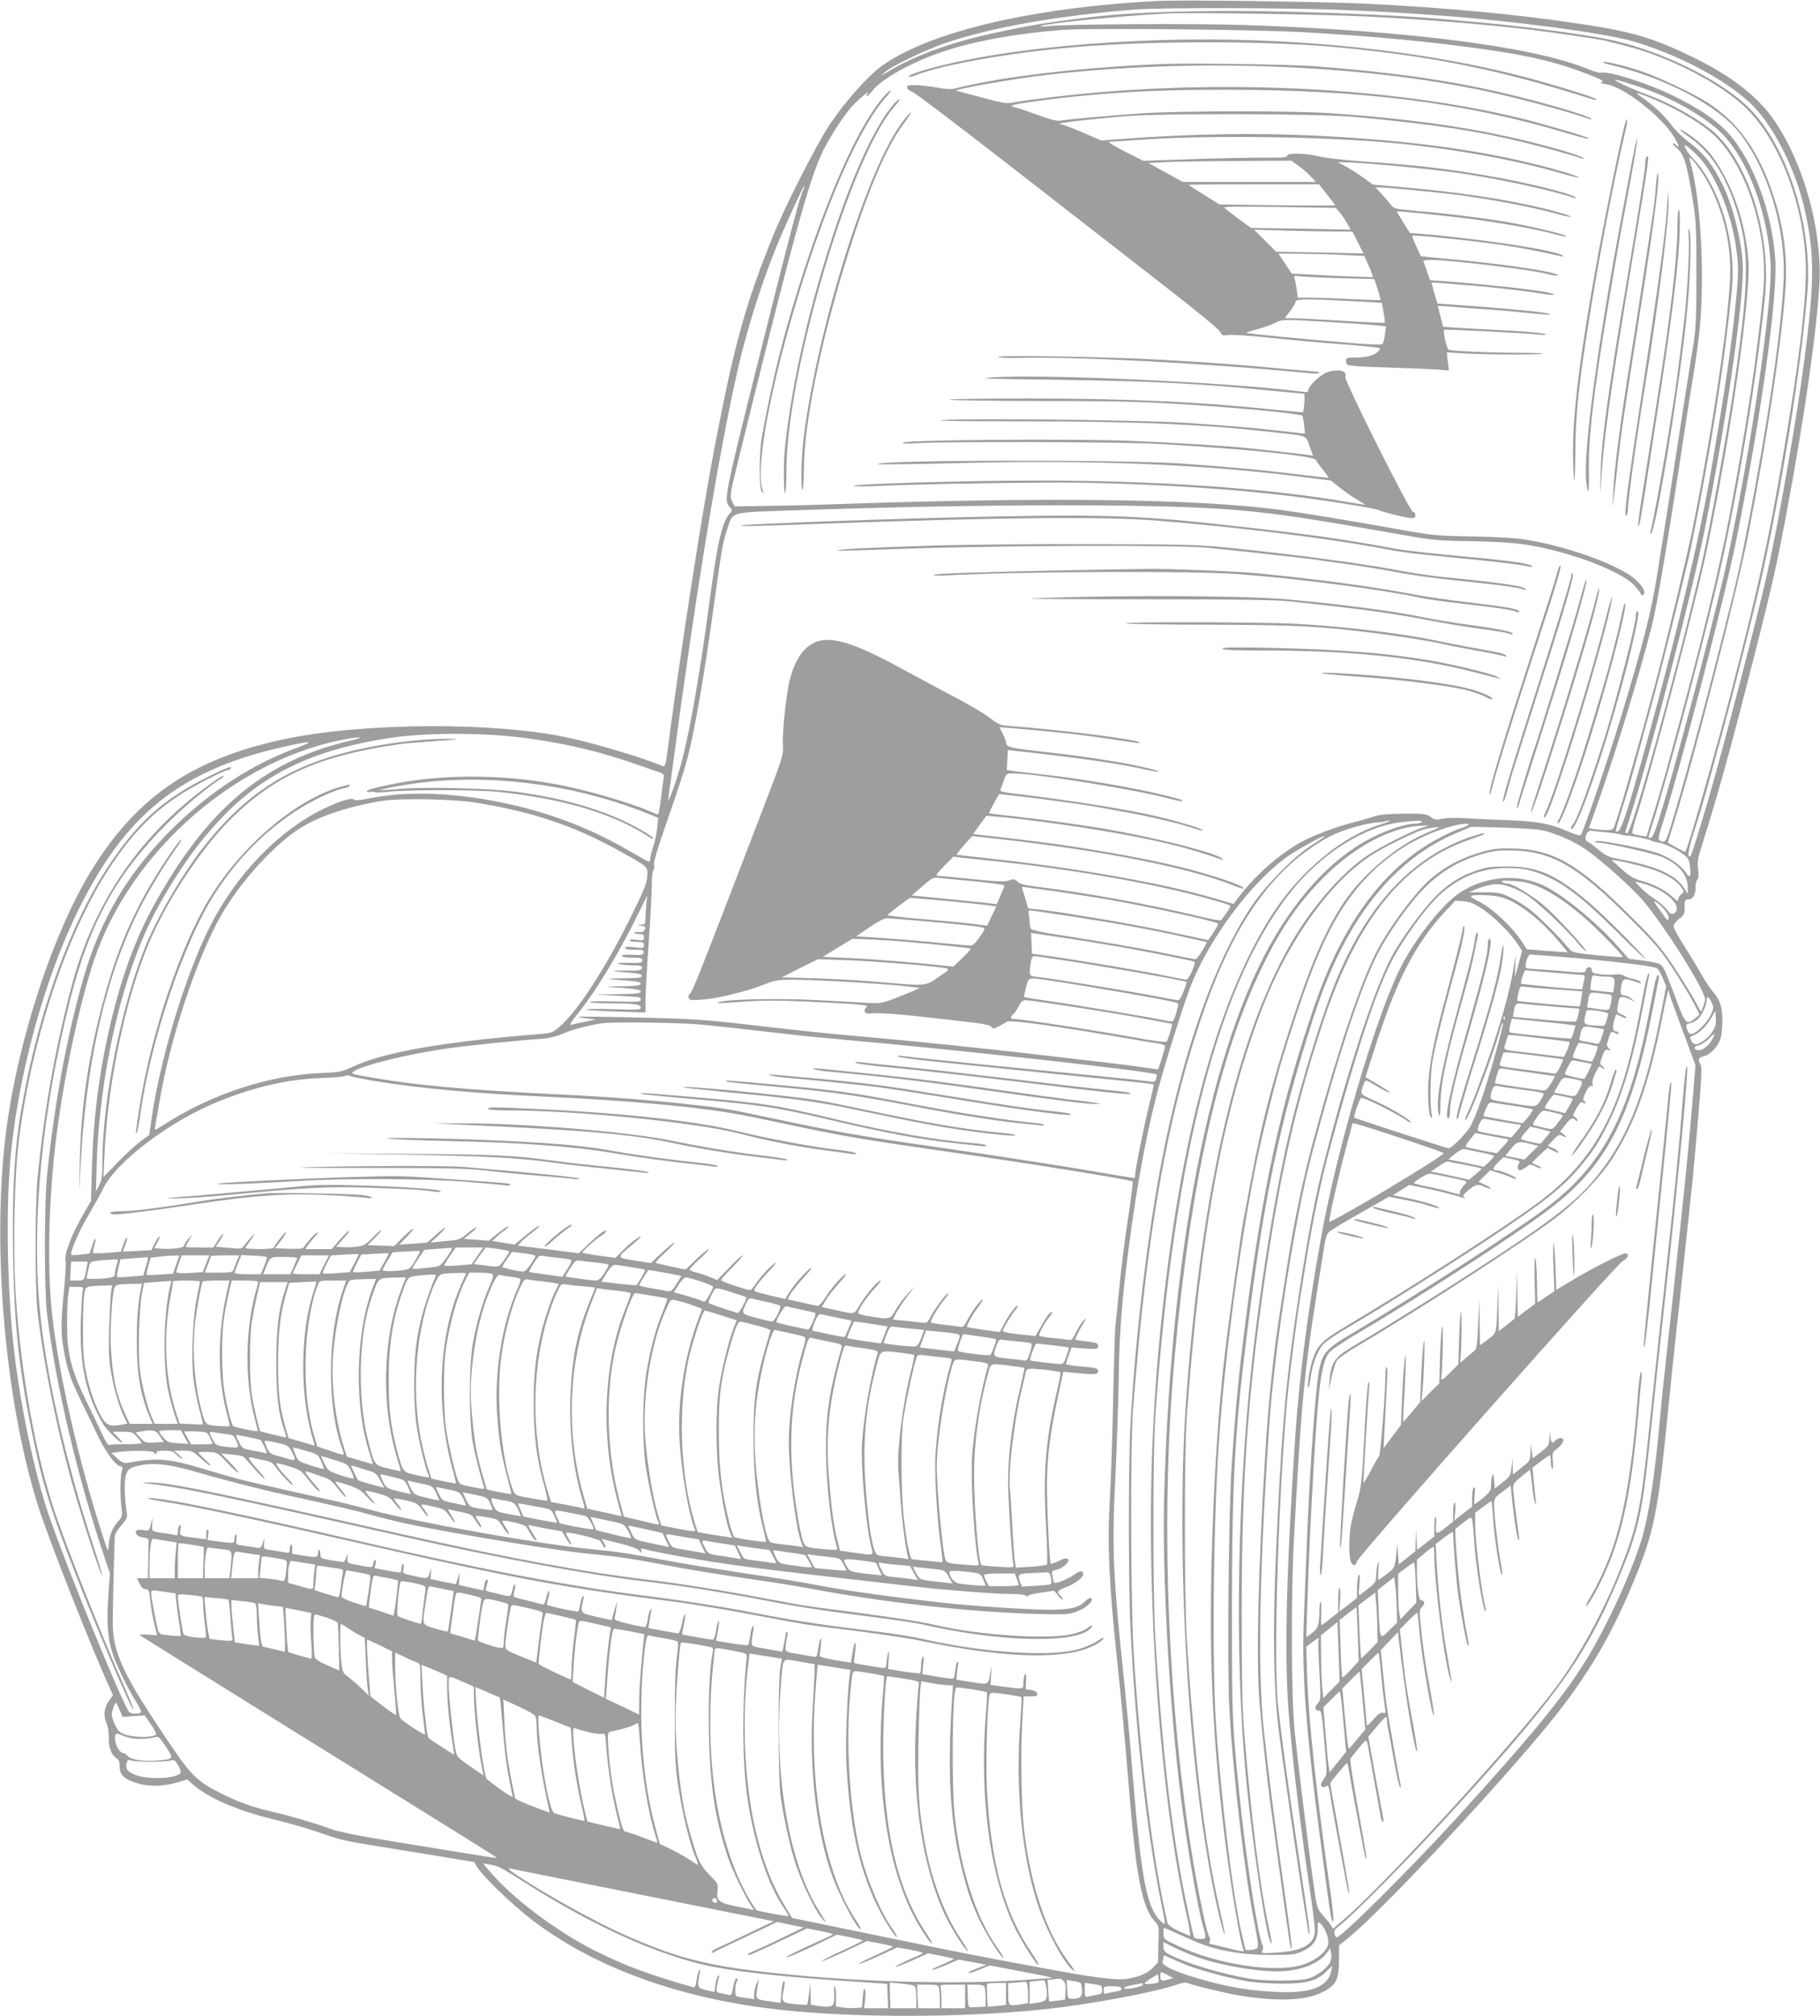 <?xml version="1.0" standalone="no"?>
<!DOCTYPE svg PUBLIC "-//W3C//DTD SVG 20010904//EN"
 "http://www.w3.org/TR/2001/REC-SVG-20010904/DTD/svg10.dtd">
<svg version="1.0" xmlns="http://www.w3.org/2000/svg"
 width="1156pt" height="1280pt" viewBox="0 0 1156 1280"
 preserveAspectRatio="xMidYMid meet">
<g transform="translate(0,1280) scale(0.1,-0.1)"
fill="#9e9e9e" stroke="none">
<path d="M7360 12794 c-796 -40 -1450 -193 -1757 -411 -87 -61 -240 -233 -335
-377 -86 -130 -288 -528 -363 -716 -155 -384 -229 -640 -324 -1115 -46 -229
-63 -320 -120 -655 -65 -387 -171 -1096 -222 -1493 -11 -82 -15 -97 -28 -91
-126 52 -412 139 -595 179 -459 102 -1298 99 -1801 -6 -576 -120 -931 -356
-1218 -809 -256 -402 -490 -1117 -562 -1713 -87 -726 0 -1701 210 -2357 68
-213 335 -890 453 -1149 l20 -44 -23 -31 c-33 -44 -40 -94 -20 -142 11 -24 17
-61 16 -96 -2 -62 16 -110 49 -131 15 -9 20 -23 20 -54 0 -54 34 -84 124 -108
75 -20 163 -16 251 11 l54 17 35 -31 c100 -88 281 -166 514 -223 90 -22 209
-56 265 -75 162 -56 182 -61 382 -93 491 -80 630 -103 630 -104 3 -43 223
-261 385 -382 406 -302 953 -494 1595 -559 465 -47 1114 -46 1615 5 299 30
723 109 878 163 24 9 45 10 61 4 43 -16 255 -67 322 -77 248 -40 421 -33 529
21 87 44 104 78 105 205 l0 92 70 57 c199 163 845 850 1217 1294 264 315 428
582 581 951 133 320 158 442 222 1094 14 143 45 440 70 660 24 220 51 472 60
560 9 88 20 194 25 235 4 41 21 221 36 399 21 252 25 327 16 342 -20 31 -14
46 19 53 41 8 92 62 107 113 7 22 12 75 12 116 0 84 -16 132 -61 182 -15 17
-47 64 -70 105 -23 41 -73 123 -110 182 -38 59 -69 116 -69 127 0 11 16 32 35
47 32 24 35 31 35 75 0 46 2 49 25 49 29 0 45 30 45 85 0 19 5 37 11 41 8 4 9
26 5 64 -6 49 -2 74 28 166 96 302 184 620 341 1239 100 394 129 523 189 840
115 611 196 1172 212 1470 19 339 -97 761 -284 1037 -104 153 -272 284 -517
404 -262 127 -395 166 -755 218 -379 56 -798 95 -1290 121 -267 14 -1184 27
-1350 19z m1210 -59 c311 -14 350 -17 605 -36 455 -34 1014 -109 1192 -160
281 -81 579 -236 745 -389 147 -134 297 -428 354 -695 60 -279 59 -447 -6
-945 -48 -367 -162 -1020 -235 -1349 -61 -273 -289 -1147 -380 -1456 -50 -171
-97 -320 -105 -335 -8 -13 -9 -13 -15 2 -4 9 9 65 28 125 38 116 83 271 116
393 11 41 42 156 70 255 68 249 203 779 245 965 131 579 257 1361 296 1837 35
427 -135 948 -387 1183 -177 166 -523 337 -832 410 -140 34 -522 86 -831 115
-333 30 -389 35 -575 45 -801 43 -1533 40 -1940 -10 -265 -32 -395 -54 -625
-105 -272 -61 -490 -142 -660 -246 l-35 -21 30 27 c42 37 251 137 375 180 288
99 700 173 1200 214 178 14 1028 12 1370 -4z m115 -40 c378 -19 734 -48 1040
-84 147 -18 440 -61 475 -70 19 -5 75 -19 124 -32 268 -66 595 -233 759 -388
224 -212 386 -646 387 -1037 0 -226 -46 -602 -146 -1184 -93 -543 -158 -839
-330 -1500 -100 -383 -274 -989 -289 -1008 -2 -2 -28 11 -58 28 l-54 30 44
143 c125 403 402 1477 468 1817 120 616 207 1188 234 1537 17 209 -7 405 -75
611 -91 280 -220 462 -417 590 -92 59 -310 162 -425 201 -98 33 -232 65 -240
57 -2 -3 9 -8 24 -12 366 -83 710 -264 850 -447 165 -217 273 -558 274 -862 0
-202 -52 -630 -135 -1110 -45 -258 -54 -309 -85 -470 -60 -307 -70 -354 -170
-749 -122 -483 -268 -1014 -336 -1227 -21 -66 -28 -76 -45 -72 -29 8 -30 16
-10 79 115 353 405 1463 480 1839 159 793 262 1537 247 1775 -17 258 -105 530
-234 722 -84 125 -192 209 -406 316 -158 80 -424 165 -468 150 -7 -3 -44 8
-83 24 -345 142 -1138 244 -2173 279 -329 11 -1145 6 -1257 -7 -27 -3 -48 -4
-44 0 15 16 502 65 794 80 152 8 1006 -5 1280 -19z m-400 -100 c446 -25 806
-60 1165 -111 275 -40 447 -81 640 -157 79 -31 100 -42 85 -47 -15 -6 -8 -9
28 -15 111 -17 347 -201 430 -334 20 -34 33 -61 28 -61 -6 0 -13 5 -16 10 -3
6 -12 10 -18 10 -7 0 5 -15 26 -33 44 -38 62 -97 99 -329 21 -128 23 -177 23
-473 0 -265 -4 -351 -18 -435 -30 -181 -55 -345 -107 -680 -50 -321 -96 -616
-126 -800 -36 -226 -93 -449 -229 -895 -82 -269 -239 -730 -255 -748 -3 -4
-33 4 -65 18 -130 58 -215 73 -454 80 -70 3 -169 7 -221 11 -53 3 -114 1 -139
-4 -39 -9 -47 -8 -73 11 -28 20 -41 22 -171 21 -100 -1 -155 -6 -187 -17 -25
-9 -83 -25 -130 -37 -106 -27 -253 -82 -328 -122 -147 -80 -306 -220 -417
-370 l-20 -27 -130 38 c-319 94 -882 193 -1425 251 -107 12 -198 22 -202 23
-5 1 16 28 45 61 l52 58 190 -21 c650 -73 1200 -183 1473 -294 34 -14 62 -22
62 -17 0 18 -209 88 -400 135 -265 65 -680 136 -1020 175 -102 12 -211 25
-242 28 l-57 7 42 58 42 58 70 -6 c135 -11 402 -46 610 -80 365 -59 598 -114
810 -191 14 -5 17 -4 10 3 -40 42 -514 157 -855 208 -202 30 -318 45 -460 61
-91 10 -166 19 -168 20 -2 1 11 28 29 60 18 33 33 60 33 61 3 6 494 -57 606
-77 30 -6 117 -21 193 -35 159 -28 357 -75 440 -104 31 -11 57 -16 57 -12 0 9
-163 58 -300 90 -177 42 -557 102 -893 142 -84 10 -97 14 -92 28 4 9 14 35 22
59 14 40 17 42 54 42 143 0 789 -104 998 -161 40 -11 76 -17 79 -15 6 7 0 8
-103 35 -193 49 -577 114 -835 140 -58 6 -121 14 -140 17 l-35 5 3 63 4 64 36
-4 c392 -42 687 -84 837 -120 33 -7 69 -13 80 -13 30 2 -115 36 -245 59 -171
29 -304 47 -515 71 -183 20 -204 26 -205 57 0 7 -9 31 -21 54 l-21 41 89 -7
c91 -7 348 -32 418 -41 75 -9 330 -46 360 -51 20 -4 27 -3 20 4 -16 15 -396
66 -695 92 -69 6 -142 12 -162 14 -25 3 -52 17 -85 44 -26 22 -120 78 -208
125 -88 46 -240 128 -338 181 -375 206 -519 238 -627 140 -45 -41 -81 -110
-104 -202 -22 -85 -49 -343 -43 -417 4 -58 -1 -74 -144 -445 -374 -974 -430
-1116 -445 -1127 -10 -7 -14 -19 -10 -29 6 -15 17 -16 91 -10 98 7 278 52 388
95 70 28 88 31 185 31 167 -1 608 -27 756 -46 l48 -6 -43 -20 c-24 -11 -80
-33 -124 -50 -76 -28 -85 -30 -185 -24 -58 3 -197 11 -310 17 -208 11 -536 6
-600 -10 -49 -13 -25 -13 154 0 114 8 221 8 389 0 354 -17 400 -21 380 -36 -9
-7 -14 -19 -10 -28 4 -12 17 -14 64 -10 32 2 141 -5 243 -16 102 -11 253 -28
335 -38 109 -12 153 -21 162 -32 10 -14 14 -14 45 2 18 9 41 22 50 29 20 14
249 -16 678 -89 146 -25 280 -48 298 -50 17 -3 32 -10 32 -15 0 -15 -41 -148
-46 -148 -2 0 -48 7 -102 15 -89 13 -232 30 -707 85 -270 31 -720 78 -970 100
-321 28 -484 45 -835 86 -270 31 -349 36 -685 44 -209 5 -381 7 -383 5 -2 -2
23 -7 55 -11 l58 -7 -60 -12 c-33 -7 -73 -15 -88 -20 -26 -7 -22 0 42 81 110
136 265 395 383 639 l49 100 -6 -55 c-2 -30 -5 -72 -5 -92 0 -34 -3 -38 -27
-39 l-28 -2 28 -4 c29 -5 32 -10 18 -32 -5 -8 -19 -12 -35 -9 -14 3 -26 1 -26
-3 0 -5 14 -9 30 -9 24 0 30 -4 30 -21 0 -20 -4 -21 -45 -16 -27 4 -45 3 -45
-3 0 -6 20 -10 45 -10 39 0 45 -3 45 -20 0 -20 -4 -21 -60 -14 -42 5 -60 3
-60 -5 0 -7 22 -11 61 -11 52 0 60 -2 57 -17 -3 -16 -13 -18 -71 -15 -44 3
-67 0 -67 -7 0 -7 25 -11 65 -11 55 0 65 -3 65 -17 0 -16 -10 -18 -87 -16 -59
1 -80 -1 -63 -7 14 -4 53 -8 88 -9 53 -1 63 -4 60 -17 -3 -14 -17 -17 -98 -16
-113 1 -108 -4 11 -13 64 -5 86 -10 86 -21 0 -11 -22 -14 -111 -15 -130 -1
-128 -5 7 -14 73 -5 97 -10 97 -21 0 -11 -25 -14 -127 -16 -71 -1 -103 -3 -73
-5 153 -8 200 -15 200 -29 0 -11 -28 -14 -147 -16 l-148 -2 120 -6 c66 -4 132
-8 148 -9 18 -1 27 -7 27 -17 0 -15 -16 -16 -160 -12 -88 3 -163 1 -166 -3 -3
-5 55 -9 129 -9 155 0 197 -6 197 -28 0 -13 -23 -14 -182 -9 -101 3 -174 2
-163 -3 11 -4 100 -10 198 -12 l177 -6 0 77 c0 42 9 204 20 361 11 157 20 324
20 372 0 48 4 90 10 93 5 3 7 18 4 33 -3 17 19 94 62 217 120 347 143 420 173
556 43 196 94 501 146 880 50 362 56 394 86 485 34 106 14 100 394 113 1268
44 2409 44 2870 0 252 -23 425 -50 1025 -155 188 -34 224 -37 440 -40 246 -5
353 -16 520 -59 229 -57 449 -153 512 -223 19 -21 38 -45 40 -53 4 -11 8 -11
18 -2 18 16 -20 72 -75 112 -128 91 -427 196 -681 236 -55 9 -187 17 -331 19
-226 4 -250 6 -468 45 -337 60 -624 107 -760 125 -533 69 -1473 81 -2790 36
-159 -6 -375 -11 -480 -12 l-189 -3 -15 30 c-11 23 -12 41 -4 85 6 30 103 426
217 880 204 811 284 1091 358 1250 38 82 127 222 183 287 35 41 133 124 106
90 -7 -9 -9 -17 -4 -17 5 0 19 14 32 31 56 76 254 186 452 252 201 67 468 115
759 137 176 13 1224 3 1535 -15z m2114 -342 c187 -62 361 -153 491 -258 187
-150 335 -508 356 -865 15 -235 -122 -1169 -276 -1890 -56 -264 -274 -1100
-386 -1485 -62 -212 -85 -275 -100 -275 -17 0 -18 -5 5 66 101 311 348 1237
440 1649 116 516 233 1234 282 1725 40 405 -117 883 -351 1063 -110 85 -268
170 -410 221 -92 33 -227 98 -185 90 17 -4 77 -22 134 -41z m116 -88 c153 -64
306 -158 384 -235 201 -200 334 -628 301 -975 -38 -406 -108 -872 -216 -1435
-64 -332 -173 -781 -315 -1300 -22 -80 -49 -179 -60 -220 -30 -112 -76 -271
-116 -398 l-35 -113 -41 6 c-23 4 -45 10 -48 14 -4 3 4 40 17 81 104 322 378
1358 453 1710 153 725 284 1631 266 1848 -19 241 -100 477 -222 650 -42 60
-115 125 -182 165 -52 30 -35 11 33 -37 149 -106 248 -274 318 -536 56 -212
50 -420 -27 -963 -53 -371 -163 -978 -226 -1247 -166 -706 -435 -1670 -465
-1670 -8 0 -12 6 -9 13 2 6 17 55 34 107 122 382 390 1414 466 1794 135 677
245 1422 245 1667 0 151 -60 400 -131 541 -66 132 -121 199 -222 274 -32 24
-78 69 -102 102 -45 60 -117 127 -189 176 -55 37 -33 33 89 -19z m288 -376
c97 -111 192 -343 221 -542 20 -130 20 -175 1 -368 -27 -274 -71 -574 -160
-1084 -76 -436 -214 -1018 -406 -1710 -135 -486 -170 -587 -195 -562 -3 2 11
53 30 113 38 118 78 256 125 429 16 61 48 177 71 259 66 238 226 880 254 1016
125 618 207 1135 256 1618 24 238 -35 510 -154 712 -24 41 -60 91 -80 110 -33
32 -66 79 -66 95 0 13 61 -38 103 -86z m-3 -69 c120 -176 190 -412 190 -636 0
-250 -108 -989 -241 -1649 -34 -168 -171 -737 -239 -989 -98 -366 -219 -789
-253 -883 -10 -30 -15 -33 -52 -33 -22 0 -56 3 -77 6 l-36 6 33 92 c123 341
287 875 370 1205 33 132 110 593 221 1331 8 52 25 163 39 245 43 262 55 397
55 638 0 283 -29 561 -76 727 -7 23 -6 24 10 10 10 -8 35 -39 56 -70z m-5699
-128 c-21 -39 -92 -309 -291 -1107 -211 -845 -214 -862 -174 -906 16 -18 16
-20 1 -37 -50 -55 -78 -173 -127 -537 -62 -466 -127 -842 -180 -1040 -34 -127
-93 -289 -85 -235 2 19 9 69 15 110 153 1156 300 2057 425 2610 53 234 142
521 235 755 49 124 182 416 187 411 3 -2 0 -13 -6 -24z m-1731 -3482 c237 -34
436 -81 650 -155 58 -20 127 -44 153 -53 40 -13 47 -20 43 -37 -2 -11 -10 -68
-17 -127 -7 -60 -16 -108 -20 -108 -4 0 -29 9 -56 21 -137 59 -422 140 -608
173 -349 62 -724 60 -1037 -5 -108 -22 -148 -34 -148 -45 0 -3 11 -4 25 -2 14
3 25 2 25 -1 0 -4 37 -3 83 2 128 14 566 14 707 -1 413 -44 727 -138 953 -286
15 -10 27 -14 27 -10 0 5 -28 26 -63 46 -210 125 -488 210 -827 253 -167 21
-552 30 -715 17 -71 -6 -131 -10 -133 -8 -1 2 48 13 110 24 501 93 1089 29
1591 -173 l67 -27 -5 -59 c-3 -33 -14 -87 -25 -121 -11 -34 -20 -70 -20 -80 0
-10 -4 -18 -9 -18 -5 0 -51 25 -102 55 -247 146 -502 247 -782 309 -330 74
-642 87 -887 38 -63 -13 -97 -16 -101 -9 -11 16 -93 -9 -194 -58 -286 -139
-558 -421 -723 -750 -158 -315 -317 -842 -372 -1235 l-12 -85 -60 -45 c-33
-25 -98 -85 -145 -134 l-86 -89 7 149 c20 452 136 994 285 1344 120 280 343
613 533 796 277 266 554 387 1053 459 28 4 131 13 230 20 163 11 170 13 80 14
-167 2 -405 -28 -600 -74 -418 -100 -691 -277 -962 -625 -115 -148 -262 -394
-339 -570 -161 -365 -293 -1003 -294 -1416 0 -92 -3 -117 -21 -150 l-20 -39 5
175 c19 589 167 1221 378 1610 144 264 287 461 458 630 260 256 573 397 1034
466 240 35 617 33 886 -6z m-1140 -11 c-532 -123 -890 -412 -1219 -987 -136
-235 -225 -467 -301 -777 -77 -319 -117 -617 -126 -950 l-6 -210 -39 -67 c-85
-145 -134 -273 -122 -317 3 -10 -2 -93 -11 -185 -20 -209 -20 -272 -1 -377 25
-135 43 -187 110 -324 35 -71 84 -174 110 -228 46 -97 114 -187 142 -187 11 0
13 -7 6 -32 -10 -40 -11 -164 -1 -234 6 -49 5 -53 -26 -88 -35 -37 -56 -98
-57 -163 0 -31 -6 -18 -35 72 -156 481 -285 1048 -324 1420 -32 299 -20 755
30 1135 49 378 146 831 236 1100 234 703 923 1298 1634 1413 74 12 74 3 0 -14z
m-337 -44 c-278 -100 -547 -272 -781 -499 -290 -281 -472 -583 -582 -966 -106
-369 -187 -811 -232 -1260 -17 -170 -17 -723 0 -865 55 -456 197 -1058 371
-1567 l29 -87 -10 -143 c-11 -168 -5 -263 24 -356 23 -76 99 -233 153 -317 19
-31 33 -60 30 -66 -7 -11 -55 -12 -72 -1 -32 20 -406 935 -517 1265 -87 257
-177 687 -216 1027 -40 344 -52 815 -30 1142 40 580 226 1261 477 1738 294
561 645 824 1289 964 152 34 175 31 67 -9z m1122 -350 c362 -57 627 -146 915
-305 192 -107 184 -100 181 -162 -2 -44 -19 -87 -101 -253 -162 -328 -332
-592 -451 -699 -47 -42 -51 -44 -131 -51 -615 -49 -993 -115 -1193 -210 -65
-30 -80 -33 -200 -38 -325 -13 -689 -132 -985 -322 -64 -41 -70 -43 -66 -23 3
13 15 82 27 153 67 405 239 925 395 1196 115 199 303 412 470 531 120 86 318
155 549 193 115 18 447 13 590 -10z m5755 -139 c-237 -71 -502 -288 -678 -554
-297 -450 -521 -1165 -652 -2082 -88 -619 -130 -1194 -130 -1798 0 -906 90
-1886 229 -2499 15 -68 24 -123 20 -123 -5 0 -38 14 -74 31 -44 21 -67 39 -70
53 -91 396 -164 969 -212 1671 -22 319 -25 1376 -5 1610 33 384 44 502 63 669
86 770 213 1365 404 1891 195 538 438 868 776 1052 76 41 238 89 314 92 21 1
41 4 44 6 2 3 14 5 25 4 12 0 -13 -10 -54 -23z m260 14 c-8 -5 -30 -10 -49
-10 -52 0 -167 -38 -261 -85 -212 -106 -400 -288 -572 -550 -433 -659 -707
-1973 -753 -3610 -15 -504 31 -1346 106 -1940 36 -288 106 -695 139 -810 24
-84 23 -85 -14 -85 -19 0 -37 4 -40 8 -9 15 -64 270 -90 422 -73 418 -119 848
-158 1485 -16 265 -16 1166 0 1400 118 1687 415 2808 892 3370 187 220 442
376 661 404 95 12 157 13 139 1z m295 -19 c-6 -5 -28 -14 -50 -21 -60 -19
-172 -77 -250 -130 -289 -196 -513 -524 -672 -983 -217 -628 -336 -1174 -447
-2057 -38 -297 -58 -507 -82 -860 -21 -306 -30 -1296 -15 -1570 24 -421 99
-1056 160 -1355 19 -95 25 -144 18 -152 -8 -12 -77 -19 -77 -9 0 2 -7 31 -15
63 -58 231 -133 825 -170 1348 -27 369 -19 1258 15 1780 35 536 132 1268 236
1785 38 187 126 540 169 680 128 413 204 619 295 800 165 329 406 549 720 656
89 31 186 45 165 25z m-290 -15 c-71 -23 -269 -123 -351 -178 -150 -100 -334
-307 -462 -519 -341 -568 -567 -1486 -672 -2729 -31 -377 -40 -590 -40 -1000
1 -884 85 -1819 220 -2424 28 -126 58 -224 46 -151 -3 17 -19 89 -35 160 -89
393 -158 962 -203 1695 -16 258 -16 1183 0 1405 86 1181 235 1977 492 2627
162 407 417 762 669 931 73 50 292 158 346 172 38 9 101 17 95 12 -3 -3 -39
-19 -80 -36 -172 -71 -383 -243 -502 -408 -110 -153 -208 -363 -313 -673 -144
-423 -226 -730 -300 -1125 -19 -104 -39 -212 -45 -240 -20 -106 -88 -589 -119
-850 -38 -318 -66 -722 -81 -1173 -24 -726 -2 -1252 80 -1917 37 -295 95 -644
117 -701 7 -18 6 -18 -112 11 -55 14 -102 25 -104 25 -2 0 0 7 3 16 4 9 2 22
-3 28 -20 24 -97 413 -135 687 -139 977 -170 2059 -85 2994 100 1103 279 1904
553 2470 121 251 234 415 395 576 203 202 439 324 631 327 l35 1 -40 -13z
m748 -15 c83 -14 217 -72 294 -127 104 -74 288 -239 360 -323 135 -159 394
-570 393 -625 -1 -12 -7 -34 -13 -50 l-13 -30 -42 77 c-24 42 -84 139 -134
215 -78 116 -118 163 -263 307 -340 341 -501 434 -760 438 -87 2 -126 -3 -186
-20 -141 -40 -253 -100 -348 -188 -96 -88 -260 -312 -330 -452 -104 -207 -236
-598 -384 -1138 -76 -275 -134 -548 -182 -855 -14 -91 -32 -205 -40 -255 -47
-296 -78 -593 -100 -958 -44 -725 -57 -1299 -35 -1557 16 -190 48 -488 70
-650 60 -445 122 -887 126 -899 16 -49 8 32 -31 304 -68 480 -102 744 -137
1065 -40 376 -30 989 33 1930 32 487 164 1326 270 1728 159 600 300 1033 411
1260 47 97 142 241 229 348 129 158 258 247 434 299 73 22 109 27 188 26 260
-3 422 -95 758 -430 164 -164 197 -202 277 -325 50 -76 108 -172 129 -213 l38
-74 -29 -25 c-52 -45 -63 -34 -118 116 -61 163 -76 200 -95 221 -9 11 -46 21
-111 30 l-97 12 -60 69 c-131 150 -341 325 -469 390 -166 84 -377 69 -543 -39
-116 -76 -296 -307 -388 -498 -156 -325 -390 -1123 -489 -1665 -89 -486 -144
-913 -170 -1305 -56 -844 -69 -1381 -41 -1735 22 -286 73 -714 132 -1110 20
-129 35 -253 35 -274 -1 -88 -73 -131 -236 -142 -104 -7 -108 -6 -98 12 6 11
7 25 1 35 -29 55 -109 574 -148 969 -45 445 -46 467 -46 1165 1 815 17 1120
96 1752 106 858 206 1334 423 2007 197 612 502 1001 920 1173 l81 34 190 -5
c105 -3 216 -10 248 -15z m422 -16 c44 -4 84 -10 89 -13 5 -3 27 -7 50 -8 49
-4 137 -24 151 -34 6 -3 20 -7 33 -8 30 -1 123 -44 166 -77 28 -21 35 -34 40
-76 9 -64 -1 -79 -25 -40 -25 41 -101 95 -169 121 -91 34 -410 95 -410 78 0
-4 10 -8 23 -8 52 -1 361 -70 410 -93 103 -47 157 -114 157 -194 l0 -38 -19
30 c-54 90 -177 146 -409 189 -73 14 -90 21 -140 62 -31 26 -63 49 -69 51 -28
11 -3 77 25 69 9 -2 53 -7 97 -11z m-1796 -29 c-2 -3 -40 -28 -84 -56 -111
-72 -293 -258 -377 -385 -222 -335 -412 -857 -547 -1505 -102 -486 -189 -1196
-221 -1790 -13 -239 -13 -1018 0 -1281 33 -671 106 -1321 201 -1778 24 -118
24 -118 -6 -90 -91 84 -126 266 -180 924 -25 307 -33 388 -80 847 -44 432 -51
646 -32 1017 9 179 19 463 22 631 4 277 15 440 44 695 53 452 120 837 202
1150 43 166 171 573 214 681 118 294 368 632 593 802 70 53 283 170 251 138z
m-2065 -156 c499 -54 1005 -144 1336 -237 69 -19 128 -38 133 -42 4 -4 -5 -23
-19 -42 -14 -18 -29 -40 -33 -47 -5 -10 -44 -4 -172 27 -286 69 -683 141 -969
177 -107 13 -140 20 -157 36 -19 18 -26 19 -52 9 -24 -10 -68 -9 -238 8 -114
12 -215 21 -223 21 -8 0 12 27 45 60 l60 61 50 -6 c28 -3 135 -14 239 -25z
m4069 -26 c138 -34 230 -83 269 -142 16 -25 16 -26 -3 -39 -10 -8 -19 -21 -19
-29 0 -19 -5 -18 -37 12 -45 42 -112 77 -188 99 -60 17 -83 30 -136 78 l-64
58 40 -6 c22 -3 84 -17 138 -31z m-4220 -100 c103 -10 187 -21 187 -26 0 -4
-11 -32 -25 -63 l-24 -56 -48 6 c-26 4 -148 16 -270 28 l-222 22 67 58 c62 54
70 58 107 53 22 -2 124 -12 228 -22z m3573 -31 c84 -35 171 -93 281 -185 86
-73 267 -257 260 -264 -3 -3 -75 3 -162 11 -157 17 -158 17 -184 48 -60 74
-201 212 -257 253 -34 24 -88 56 -120 71 -52 24 -71 28 -157 28 l-97 0 42 18
c24 10 66 24 93 29 63 14 131 -5 224 -59 64 -38 259 -220 339 -318 23 -27 43
-47 46 -44 9 8 -192 226 -266 289 -78 66 -200 140 -233 140 -11 0 -27 5 -35
11 -11 8 9 9 70 6 65 -3 103 -12 156 -34z m749 -12 c109 -50 169 -132 117
-160 -15 -8 -24 -3 -46 26 -16 19 -51 50 -80 68 -28 18 -67 50 -86 70 l-35 37
35 -7 c19 -4 62 -19 95 -34z m-3803 -21 c116 -17 264 -40 327 -51 262 -46 683
-138 697 -152 5 -4 -17 -42 -61 -105 -1 -1 -60 11 -131 27 -160 36 -407 84
-579 111 -71 12 -170 28 -220 36 -49 7 -118 17 -152 20 l-62 7 -16 53 c-8 29
-18 60 -21 69 -3 8 -3 15 0 15 3 0 101 -14 218 -30z m2878 -57 c86 -39 201
-133 294 -240 41 -48 74 -88 73 -89 -1 0 -60 3 -130 9 l-129 10 -23 36 c-69
107 -197 227 -288 271 -70 34 -59 40 58 36 63 -3 94 -10 145 -33z m-3577 -3
c122 -12 243 -24 268 -28 l47 -7 -29 -61 -29 -61 -102 13 c-57 7 -201 20 -321
30 -119 10 -214 21 -210 25 24 23 139 109 146 109 5 0 108 -9 230 -20z m3400
-49 c70 -45 175 -149 224 -221 l31 -46 -23 -84 -23 -85 3 80 c1 44 1 64 -2 45
-16 -144 -68 -343 -151 -590 -52 -154 -130 -359 -157 -409 -8 -17 -11 -31 -6
-31 18 0 174 408 221 580 7 25 14 40 17 34 2 -6 -24 -106 -57 -223 -59 -208
-108 -349 -148 -427 -24 -46 -120 -144 -142 -144 -11 0 -587 187 -597 194 -8
6 34 126 43 126 28 0 225 -99 292 -146 12 -9 22 -12 22 -8 0 15 -131 92 -227
135 -76 33 -88 41 -85 61 6 33 21 68 30 68 4 0 39 -18 76 -41 37 -22 70 -38
73 -36 3 3 -31 26 -75 52 l-79 46 50 157 c144 454 265 690 459 898 l62 66 52
-4 c40 -3 67 -14 117 -47z m1138 16 c36 -33 57 -73 45 -84 -3 -4 -7 -4 -9 -2
-1 2 -22 30 -45 62 -48 64 -45 73 9 24z m-3733 -67 c279 -43 489 -81 704 -129
76 -17 140 -31 142 -31 3 0 -9 -25 -27 -55 -18 -30 -37 -55 -44 -55 -6 0 -85
15 -175 34 -158 33 -451 84 -728 126 -74 11 -138 26 -142 33 -4 7 -8 26 -8 42
0 17 -3 40 -6 53 -5 16 -2 22 10 22 9 0 132 -18 274 -40z m-988 -25 c245 -21
392 -37 413 -44 16 -6 13 -13 -21 -61 -30 -43 -44 -55 -63 -53 -13 0 -127 11
-254 23 -126 12 -283 24 -349 28 l-118 7 83 57 c47 32 95 58 109 58 14 0 104
-7 200 -15z m1275 -165 c162 -28 453 -86 481 -95 14 -4 -35 -115 -51 -115 -5
0 -75 13 -155 30 -149 30 -562 99 -730 122 l-95 13 -3 66 -3 66 188 -28 c103
-15 269 -42 368 -59z m-1330 29 c185 -16 387 -38 391 -42 2 -2 -22 -29 -53
-59 l-58 -55 -75 8 c-163 18 -453 41 -600 47 l-154 7 94 58 95 57 120 -5 c66
-3 174 -10 240 -16z m4142 -94 c283 -23 547 -53 604 -70 8 -3 26 -30 39 -61
l23 -56 -32 -166 c-103 -535 -224 -830 -442 -1080 -84 -96 -171 -170 -348
-296 -231 -164 -820 -539 -1181 -752 -100 -59 -126 -98 -135 -204 l-5 -65 18
81 c9 44 25 92 34 106 9 14 65 54 125 89 373 219 1062 664 1260 814 130 98
283 256 358 370 146 222 240 486 325 914 27 138 40 187 40 153 0 -6 38 -114
85 -238 l84 -227 -15 -181 c-30 -373 -64 -702 -194 -1891 -5 -49 -14 -144 -20
-210 -30 -322 -66 -563 -106 -704 -61 -215 -228 -579 -365 -799 -144 -232
-354 -487 -824 -1002 -290 -318 -725 -750 -755 -750 -4 0 -10 10 -14 22 -4 18
2 29 27 48 99 76 466 449 757 770 664 730 831 971 1048 1507 94 230 124 364
161 713 12 107 35 323 51 480 17 157 39 364 50 460 86 771 157 1517 146 1528
-8 7 -15 -55 -32 -263 -17 -223 -48 -540 -94 -960 -51 -471 -90 -829 -116
-1080 -51 -503 -75 -616 -184 -890 -106 -268 -257 -545 -407 -747 -257 -346
-1091 -1257 -1357 -1483 l-59 -50 -16 25 c-9 14 -32 42 -51 64 -34 38 -36 44
-57 195 -35 246 -100 779 -120 971 -21 212 -24 829 -5 1200 45 858 64 1067
152 1620 17 107 36 226 42 263 6 42 18 75 29 85 9 10 99 64 199 120 l182 104
57 -11 c109 -21 147 -30 210 -50 42 -13 59 -15 50 -7 -14 14 -124 45 -233 66
l-59 12 53 33 52 32 110 -23 c96 -20 171 -40 235 -60 14 -5 15 -4 4 4 -12 8
-9 15 15 36 54 47 70 52 110 32 20 -9 39 -14 42 -12 3 3 -14 14 -36 24 l-41
19 37 36 37 37 60 -19 c33 -10 70 -23 83 -30 12 -7 22 -8 22 -2 0 10 -100 51
-125 51 -27 0 -24 17 10 50 l34 33 57 -12 c41 -9 53 -16 45 -24 -15 -15 -14
-47 3 -47 7 0 25 9 39 20 25 20 28 20 58 5 17 -9 34 -14 37 -11 3 4 -9 12 -26
18 -18 7 -31 15 -30 18 2 3 24 25 50 49 l47 43 32 -16 c38 -19 42 -20 34 -6
-4 6 -19 16 -35 23 l-29 12 35 38 c29 31 38 36 54 27 30 -16 37 -11 12 8 l-23
18 33 42 c34 44 46 50 66 30 9 -9 12 -9 12 0 0 6 -7 15 -17 20 -15 9 -14 14
11 56 23 39 30 45 42 35 9 -7 14 -8 14 -1 0 6 -5 12 -11 14 -7 2 -2 21 12 51
15 31 28 46 37 42 9 -3 12 1 7 14 -3 12 3 38 16 63 27 54 26 53 44 38 8 -7 15
-9 15 -5 0 4 -7 13 -15 19 -14 10 -14 16 2 59 14 39 21 46 38 41 19 -6 19 -5
3 11 -14 16 -15 21 -1 61 16 49 16 48 44 34 13 -7 19 -7 19 0 0 5 -3 10 -7 10
-28 1 -34 18 -22 63 6 26 13 47 16 47 2 0 17 -7 33 -15 17 -9 30 -11 30 -6 0
5 -14 14 -31 21 -29 12 -30 15 -23 54 3 23 8 44 11 49 7 11 31 8 66 -8 l32
-16 -24 21 c-13 11 -31 20 -42 20 -26 0 -29 11 -21 61 9 49 17 51 95 24 32
-11 36 -11 26 1 -6 7 -27 16 -48 20 -20 3 -46 12 -57 20 -14 8 -36 11 -57 7
-20 -3 -61 -2 -91 1 -46 6 -56 11 -56 27 0 24 -30 25 -37 1 -5 -21 7 -21 -220
-2 -67 5 -131 10 -142 10 -14 0 -21 6 -21 19 0 28 18 71 29 71 5 0 94 -7 198
-15z m-3205 -15 c251 -37 813 -135 825 -144 1 -1 -7 -28 -19 -59 -13 -37 -26
-57 -37 -57 -9 0 -74 12 -146 26 -154 30 -644 110 -732 120 -70 7 -68 5 -57
88 4 28 12 46 20 46 7 0 73 -9 146 -20z m-962 -30 c135 -11 253 -24 264 -28
15 -7 10 -13 -35 -43 -113 -75 -64 -71 -454 -39 -77 7 -234 15 -350 19 l-209
6 114 58 115 57 155 -5 c85 -2 265 -14 400 -25z m4115 -55 c94 -8 177 -15 187
-15 10 0 15 -7 13 -17 -2 -10 -7 -31 -10 -47 l-6 -28 -82 6 c-129 10 -302 28
-305 31 -6 5 19 85 26 85 4 0 84 -7 177 -15z m330 -25 c57 0 65 -8 58 -58 l-6
-43 -71 7 c-39 4 -72 8 -74 9 -2 2 0 24 4 50 6 41 9 46 28 41 11 -3 39 -6 61
-6z m-3535 -24 c256 -38 759 -125 812 -142 15 -5 15 -9 1 -57 -8 -29 -18 -55
-21 -59 -4 -4 -25 -3 -47 2 -99 22 -576 101 -807 134 -48 7 -90 14 -92 17 -3
2 3 30 11 62 18 65 9 62 143 43z m3213 -57 l178 -13 -7 -45 c-4 -25 -8 -48
-10 -50 -4 -4 -385 29 -395 35 -3 2 -1 24 5 49 9 39 14 45 31 41 11 -2 100
-10 198 -17z m360 -36 c5 -3 5 -19 2 -36 -13 -67 -8 -64 -85 -53 l-70 10 6 35
c10 64 8 63 76 55 35 -4 67 -9 71 -11z m638 -46 c14 -31 14 -38 -2 -75 -20
-47 -86 -116 -118 -125 -17 -4 -24 0 -32 19 -14 37 -12 42 20 49 16 3 38 16
49 28 25 26 52 88 52 117 0 30 14 24 31 -13z m-4103 -22 c249 -38 412 -65 570
-95 57 -11 105 -20 106 -20 6 0 -26 -104 -34 -113 -4 -5 -70 3 -146 16 -283
52 -771 127 -818 127 -29 0 -33 11 -10 31 8 7 24 30 35 51 15 29 25 38 45 38
14 0 128 -16 252 -35z m3115 -7 l149 -12 -7 -35 c-4 -20 -10 -40 -15 -45 -5
-5 -91 -1 -205 10 l-196 18 6 35 c10 52 13 54 68 47 28 -3 118 -11 200 -18z
m314 -35 c20 -4 21 -7 9 -46 -12 -42 -13 -42 -57 -39 -85 4 -91 8 -83 50 4 20
9 41 11 45 5 8 67 3 120 -10z m678 -125 c-27 -40 -78 -78 -106 -78 -9 0 -21
11 -27 24 -10 22 -8 25 17 34 35 12 84 61 113 114 l23 41 3 -48 c3 -37 -2 -55
-23 -87z m-1318 80 c-3 -8 -6 -5 -6 6 -1 11 2 17 5 13 3 -3 4 -12 1 -19z m273
-18 c58 -5 121 -13 141 -16 l36 -5 -11 -39 c-6 -21 -14 -41 -16 -43 -5 -5
-365 30 -387 38 -8 3 -8 14 -1 46 l11 42 61 -6 c34 -4 108 -11 166 -17z
m-5375 -15 c140 -14 305 -32 590 -65 44 -6 181 -19 305 -30 754 -67 1977 -203
1996 -222 2 -2 1 -14 -3 -27 -5 -19 -10 -22 -42 -17 -20 4 -263 29 -541 56
-278 28 -543 54 -590 59 -47 5 -157 17 -245 25 -88 9 -176 19 -195 22 -22 3
-31 2 -25 -4 6 -5 107 -19 225 -31 118 -12 298 -31 400 -41 269 -28 452 -47
739 -75 140 -14 256 -27 258 -29 2 -2 -9 -57 -26 -122 -34 -137 -91 -422 -91
-453 0 -12 -2 -21 -5 -21 -3 0 -164 27 -358 60 -193 32 -575 91 -847 130 -531
76 -673 101 -1070 185 -315 67 -333 70 -555 94 -234 26 -515 48 -790 61 -638
31 -955 60 -1269 117 -81 14 -88 17 -71 30 56 40 346 111 605 148 123 17 472
53 582 59 55 4 97 14 146 35 60 25 156 51 242 64 69 11 491 5 635 -8z m5732
-30 c2 -1 -4 -23 -13 -49 -14 -41 -19 -47 -38 -42 -11 4 -40 9 -64 13 -42 6
-43 7 -36 37 13 62 16 64 86 53 35 -5 64 -11 65 -12z m689 -63 c-20 -39 -65
-74 -90 -70 -31 5 -30 25 3 31 16 4 45 22 63 41 38 40 46 40 24 -2z m-1096 7
c102 -11 187 -22 189 -25 6 -6 -30 -94 -39 -94 -5 0 -42 4 -82 9 -40 5 -118
15 -173 21 -132 15 -126 13 -114 52 6 18 12 39 15 46 4 15 -15 16 204 -9z
m310 -39 c30 -6 55 -12 57 -13 6 -7 -29 -97 -37 -97 -13 0 -114 22 -119 26 -5
5 31 94 39 94 4 0 31 -5 60 -10z m-341 -71 c97 -12 177 -23 179 -24 2 -1 -7
-23 -19 -48 -19 -40 -26 -45 -48 -42 -14 3 -80 11 -146 20 -214 28 -195 22
-183 58 5 18 11 38 14 45 4 15 -4 16 203 -9z m319 -45 c23 -4 42 -8 42 -11 0
-4 -40 -86 -45 -91 -6 -7 -125 21 -125 30 0 5 9 27 21 49 17 33 24 40 42 35
12 -3 41 -8 65 -12z m-423 -53 c39 -5 107 -15 152 -22 l81 -11 -27 -47 c-22
-37 -33 -45 -52 -44 -56 6 -302 42 -303 45 -2 2 4 24 11 50 13 43 16 47 41 43
15 -2 59 -9 97 -14z m-7259 -65 c262 -44 630 -78 1029 -96 603 -27 1074 -72
1350 -129 77 -16 228 -48 335 -70 256 -54 407 -79 870 -146 543 -77 1213 -185
1224 -196 3 -3 -6 -74 -18 -159 -33 -217 -54 -380 -71 -560 -8 -85 -18 -177
-21 -205 -3 -27 -9 -241 -14 -475 -5 -234 -14 -508 -20 -610 -18 -279 -6 -552
45 -1025 28 -265 46 -458 75 -810 46 -574 84 -768 167 -856 24 -26 25 -31 21
-142 l-3 -116 -34 -35 c-35 -36 -91 -59 -168 -70 -64 -9 -209 9 -508 65 -455
84 -541 101 -1020 200 -159 33 -358 74 -442 91 l-152 31 -34 56 c-90 146 -150
298 -197 496 -74 312 -91 740 -44 1083 l5 44 42 -7 c23 -4 69 -11 103 -16 l61
-10 -11 -57 c-15 -86 -14 -708 2 -817 23 -154 61 -323 97 -434 42 -124 124
-295 167 -342 33 -39 29 -27 -20 50 -193 304 -289 874 -242 1434 16 184 2 167
117 148 l98 -17 -1 -39 c0 -22 -6 -128 -12 -235 -24 -383 23 -791 124 -1070
46 -128 166 -352 180 -337 3 3 -8 24 -25 49 -211 312 -310 884 -259 1491 l11
138 41 -6 c23 -4 70 -11 104 -17 l64 -10 -6 -42 c-14 -99 -26 -412 -21 -531
19 -396 74 -664 189 -909 43 -93 124 -222 133 -213 2 3 -12 27 -31 55 -68 94
-152 289 -195 452 -73 276 -102 720 -69 1058 10 113 13 122 32 122 26 0 176
-27 180 -31 2 -2 0 -47 -5 -99 -25 -288 -21 -546 12 -795 30 -225 82 -416 163
-591 38 -81 122 -214 136 -214 4 0 -12 30 -37 67 -183 273 -273 661 -273 1178
0 179 14 442 24 452 1 1 48 -5 105 -14 68 -10 101 -20 98 -27 -3 -7 -11 -110
-18 -229 -29 -489 38 -939 187 -1254 36 -76 133 -227 141 -220 2 3 -16 35 -41
72 -102 148 -189 377 -230 605 -41 223 -48 345 -42 655 3 165 9 318 12 340 l6
41 71 -13 c40 -7 85 -12 101 -13 l29 0 -7 -102 c-29 -462 -11 -762 63 -1063
36 -143 59 -211 112 -325 41 -87 137 -240 152 -240 4 0 -13 29 -38 64 -134
189 -232 488 -270 829 -22 199 -17 799 8 823 5 5 188 -23 195 -31 3 -2 0 -69
-7 -149 -40 -512 26 -1007 179 -1333 42 -90 148 -258 157 -249 3 3 -17 38 -44
78 -171 249 -259 566 -284 1033 -9 164 2 558 17 606 4 14 14 15 101 3 53 -8
98 -16 101 -18 2 -3 -1 -70 -7 -149 -34 -439 11 -885 119 -1193 55 -157 154
-340 212 -390 26 -23 18 -8 -37 67 -133 181 -233 486 -271 828 -17 160 -23
485 -10 694 l8 147 45 0 c37 0 44 3 41 17 -2 12 -15 20 -38 23 l-35 5 2 55 c2
38 0 50 -7 40 -5 -8 -10 -32 -10 -52 0 -44 5 -43 -122 -27 l-87 12 4 61 4 61
-11 -58 c-12 -66 -8 -64 -138 -43 l-75 12 3 39 c2 22 5 48 8 58 3 9 1 17 -4
17 -5 0 -12 -23 -14 -50 -3 -28 -8 -53 -11 -56 -2 -3 -34 0 -68 5 -35 6 -79
14 -98 17 l-33 5 6 62 c5 43 4 57 -4 47 -5 -8 -10 -34 -10 -57 0 -23 -3 -44
-7 -46 -5 -2 -52 3 -106 11 l-97 16 5 65 c3 46 2 57 -4 36 -5 -16 -9 -45 -10
-62 -1 -19 -6 -33 -13 -33 -19 0 -190 29 -193 32 -2 2 1 30 6 63 4 33 6 61 4
64 -6 5 -12 -14 -22 -74 l-8 -51 -100 16 c-55 9 -99 21 -99 26 1 5 4 36 8 69
7 69 -7 47 -18 -28 -7 -48 -8 -49 -39 -43 -18 3 -62 10 -99 17 -64 10 -68 13
-68 38 0 14 4 43 9 64 5 21 5 37 0 37 -5 0 -9 -7 -9 -15 0 -7 -5 -36 -10 -62
l-11 -49 -97 17 c-97 16 -97 16 -97 45 1 16 4 46 9 67 4 24 4 37 -2 33 -5 -3
-13 -30 -17 -61 -3 -30 -10 -57 -14 -59 -4 -3 -52 2 -105 11 l-98 16 6 31 c4
17 9 49 12 71 7 57 -11 14 -20 -48 -4 -26 -13 -47 -19 -47 -14 0 -191 31 -194
33 -1 1 4 30 11 65 8 34 10 62 6 62 -4 0 -13 -27 -19 -60 -7 -33 -17 -60 -23
-60 -6 0 -51 8 -101 17 l-89 17 7 41 c3 22 8 51 11 65 4 20 3 22 -5 10 -6 -8
-14 -36 -17 -63 -4 -28 -12 -47 -20 -47 -7 0 -54 9 -104 21 -64 15 -90 25 -86
34 2 7 7 34 10 61 l6 49 -18 -60 -17 -61 -95 21 c-105 24 -105 23 -86 104 5
21 5 31 -2 27 -5 -3 -12 -24 -16 -47 -4 -23 -9 -45 -11 -49 -5 -7 -190 32
-200 42 -3 3 0 19 6 36 6 17 9 39 7 49 -2 10 -10 -6 -17 -35 -11 -46 -16 -52
-33 -46 -11 3 -54 14 -94 24 -41 9 -77 20 -80 23 -3 3 -1 21 4 41 6 20 7 36 2
36 -5 0 -12 -15 -15 -32 -10 -47 -10 -47 -68 -33 -28 7 -64 16 -79 19 -25 6
-26 8 -17 38 11 40 11 38 0 38 -5 0 -12 -15 -15 -33 l-6 -34 -78 17 -77 17 2
39 2 39 -11 -35 c-6 -19 -12 -36 -12 -37 -1 -1 -37 6 -81 15 l-80 17 2 35 2
35 -10 -32 c-11 -36 -14 -37 -79 -23 -99 22 -93 18 -86 50 3 17 1 30 -4 30 -6
0 -10 -10 -10 -23 0 -13 -2 -26 -5 -29 -3 -2 -41 2 -85 11 l-81 15 7 29 c4 20
3 27 -5 23 -6 -4 -11 -16 -11 -27 0 -22 -9 -23 -100 -5 -63 12 -65 13 -63 42
l3 29 -12 -25 c-7 -14 -12 -26 -13 -27 -1 -1 -35 3 -76 10 -71 12 -74 14 -74
40 1 15 -3 27 -7 27 -4 0 -8 -9 -8 -19 0 -29 -10 -31 -91 -18 l-74 13 1 32 c1
18 -2 29 -7 26 -5 -3 -9 -16 -9 -30 0 -23 -3 -24 -32 -19 -18 3 -55 9 -83 13
-50 7 -50 8 -48 42 l2 35 -11 -33 c-10 -31 -14 -33 -42 -27 -17 3 -53 9 -79
12 -48 6 -49 6 -45 40 2 18 0 33 -4 33 -4 0 -8 -11 -8 -24 0 -14 -4 -27 -8
-30 -4 -2 -43 0 -86 6 l-78 11 5 34 c3 18 2 33 -4 33 -5 0 -9 -14 -9 -31 l0
-32 -52 7 c-122 15 -119 14 -112 54 5 25 4 33 -5 28 -6 -4 -11 -21 -11 -38 0
-21 -4 -29 -14 -25 -7 3 -35 8 -62 12 -93 12 -90 10 -87 57 l2 43 -11 -42
c-11 -42 -11 -43 -48 -37 -24 4 -40 2 -45 -5 -11 -18 13 -40 48 -43 18 -2 32
-8 31 -15 -1 -7 -2 -65 -2 -128 l-2 -115 -35 0 -35 0 17 -35 c12 -24 23 -35
39 -35 19 0 22 -7 28 -69 4 -38 15 -104 25 -146 l19 -77 -59 4 c-33 2 -56 1
-52 -3 6 -5 1146 -714 2105 -1309 92 -57 166 -105 165 -106 -1 -2 -122 17
-267 41 -146 24 -366 60 -490 80 -129 21 -255 48 -295 62 -103 38 -277 89
-382 112 -120 28 -218 63 -327 119 -156 80 -187 113 -375 397 -248 372 -305
503 -305 690 1 98 10 499 13 542 0 12 19 43 42 69 34 40 40 52 35 78 -15 82
-18 204 -7 239 15 44 27 52 109 67 81 14 185 0 341 -46 165 -48 393 -107 561
-144 338 -74 461 -103 555 -130 55 -15 143 -37 195 -49 288 -62 967 -175 1185
-196 178 -17 289 -34 475 -70 147 -29 364 -64 615 -100 99 -14 225 -35 280
-45 488 -93 1036 -155 1485 -167 172 -4 189 -3 242 17 60 22 106 66 89 83 -6
6 -20 -1 -40 -20 -39 -40 -96 -53 -228 -53 -129 0 -507 25 -688 46 -341 39
-606 76 -770 108 -99 19 -305 53 -459 75 -153 23 -364 57 -470 76 -296 55
-349 63 -523 80 -322 31 -1089 167 -1383 245 -102 27 -228 58 -280 69 -52 11
-156 34 -230 51 -346 78 -350 79 -584 149 -205 61 -284 67 -457 35 -31 -5 -41
-2 -74 27 l-38 34 49 7 c77 10 212 9 219 -2 3 -5 11 -10 16 -10 6 0 7 5 4 10
-4 6 14 10 48 10 42 0 58 -5 73 -21 10 -11 28 -25 39 -30 11 -6 4 4 -15 21
l-34 30 58 0 c56 0 60 -2 113 -50 31 -28 58 -49 60 -46 3 2 -14 21 -36 41 -23
21 -41 40 -41 44 0 3 28 4 61 3 61 -4 62 -4 121 -68 33 -35 65 -64 71 -64 6 0
-15 28 -48 61 l-60 61 63 -6 c35 -3 69 -9 76 -13 7 -5 37 -37 67 -72 30 -35
61 -67 69 -69 8 -3 -11 23 -43 58 -59 66 -69 85 -39 76 9 -2 42 -10 73 -16 49
-9 61 -16 83 -48 28 -41 106 -121 106 -109 0 5 -16 25 -36 45 -49 51 -78 92
-64 92 7 0 43 -9 81 -21 63 -19 73 -26 113 -78 45 -58 76 -89 76 -76 0 4 -20
30 -45 58 -48 55 -56 73 -27 62 9 -3 45 -15 80 -27 54 -17 68 -27 109 -79 25
-33 48 -57 51 -55 2 3 -12 25 -32 49 -20 24 -36 47 -36 50 0 3 35 -6 78 -20
65 -22 84 -33 124 -77 52 -56 66 -58 17 -1 -18 20 -30 38 -27 40 2 2 37 -5 78
-16 67 -19 78 -26 108 -66 19 -24 36 -42 39 -39 3 3 -7 19 -21 37 -15 17 -25
33 -23 35 2 2 36 -3 76 -12 66 -15 74 -20 103 -60 17 -24 33 -42 36 -39 3 2
-7 20 -22 40 -31 40 -31 40 60 19 64 -14 71 -19 99 -59 16 -24 31 -42 34 -40
2 3 -8 23 -24 46 -15 23 -21 40 -14 37 8 -3 43 -11 79 -18 61 -12 67 -15 93
-58 15 -24 30 -42 33 -39 4 3 -4 20 -16 37 -12 17 -20 33 -18 35 2 2 35 -1 72
-8 67 -11 70 -13 98 -59 17 -27 34 -48 39 -48 5 0 -3 18 -17 40 -15 22 -25 42
-23 44 9 9 142 -23 151 -36 4 -7 18 -30 30 -50 12 -21 26 -38 30 -38 10 0 9 2
-30 64 -14 23 -19 37 -11 34 8 -3 58 -13 111 -23 l97 -17 27 -45 c14 -24 28
-42 31 -39 3 3 -5 21 -17 40 -16 27 -18 36 -8 36 37 0 203 -42 210 -53 5 -6
13 -20 19 -30 6 -10 13 -16 16 -13 3 3 -2 17 -11 32 -17 25 -17 26 1 20 10 -3
59 -15 108 -27 55 -13 99 -29 113 -42 20 -19 22 -19 16 -3 -6 15 -3 17 12 13
38 -12 216 -47 336 -66 302 -49 399 -61 1408 -176 194 -22 492 -45 590 -45 54
0 91 -4 96 -11 4 -7 9 -8 13 -1 3 6 42 15 86 21 l80 12 27 -33 c15 -18 28 -28
28 -22 0 6 -7 17 -15 24 -26 21 -17 35 35 53 54 19 110 61 110 82 0 27 -20 25
-61 -5 -37 -26 -115 -57 -124 -48 -2 2 -6 19 -10 39 -6 34 -5 36 23 42 42 9
91 52 75 68 -9 9 -22 6 -58 -11 -25 -12 -48 -20 -51 -18 -8 8 -24 345 -24 503
0 169 21 337 72 568 l32 148 75 -7 c127 -13 146 -12 146 11 0 18 -10 21 -102
29 -57 5 -103 12 -103 15 0 3 8 29 18 56 l18 50 55 -4 c106 -9 114 -8 114 14
0 17 -9 21 -69 28 -38 4 -72 9 -74 12 -5 4 16 48 49 103 21 34 21 36 2 19 -11
-9 -32 -42 -47 -73 -23 -47 -31 -55 -49 -51 -12 3 -59 9 -104 13 -46 3 -83 11
-83 16 0 16 38 85 65 117 15 17 23 31 17 31 -14 0 -36 -29 -72 -94 l-33 -58
-61 6 c-111 12 -146 18 -146 27 0 13 60 112 83 137 11 12 15 22 9 22 -13 0
-59 -65 -90 -126 l-21 -41 -103 14 c-56 8 -104 16 -106 18 -6 6 36 81 72 128
20 26 32 47 27 47 -12 0 -73 -83 -100 -137 -15 -30 -25 -40 -38 -37 -10 2 -55
8 -101 13 -46 5 -86 11 -89 15 -7 7 41 91 84 144 19 23 30 42 25 42 -11 0 -88
-103 -114 -154 -19 -37 -21 -38 -61 -32 -23 3 -72 8 -109 12 l-67 6 19 38 c11
21 42 69 70 107 l51 68 -45 -48 c-25 -26 -59 -72 -76 -102 -36 -63 -36 -63
-162 -43 -45 6 -78 16 -78 23 0 20 61 109 108 158 25 26 41 47 35 47 -17 0
-85 -79 -128 -148 -44 -72 -26 -68 -172 -36 l-73 16 23 40 c12 22 48 68 80
104 32 35 55 64 50 64 -16 0 -90 -83 -127 -142 -20 -32 -43 -58 -51 -58 -7 0
-54 9 -103 21 l-90 20 21 37 c12 19 48 64 80 99 33 35 55 63 50 63 -15 0 -105
-99 -137 -151 l-29 -46 -94 22 c-51 12 -96 25 -100 28 -9 10 24 55 91 126 34
35 51 59 40 53 -26 -14 -107 -103 -131 -143 -10 -16 -22 -29 -27 -29 -25 0
-186 54 -186 63 0 5 33 42 74 83 40 41 69 74 63 74 -6 0 -45 -35 -86 -79 l-76
-78 -44 19 c-24 10 -64 23 -88 29 -23 6 -43 15 -43 19 0 5 30 36 66 69 37 34
62 61 56 61 -6 0 -42 -29 -79 -65 l-68 -65 -93 19 c-52 11 -96 22 -98 24 -3 2
25 32 62 66 37 33 62 61 57 61 -6 0 -42 -29 -80 -64 l-69 -65 -102 16 c-117
18 -117 18 -19 98 31 26 57 49 57 52 0 12 -66 -37 -110 -82 l-51 -51 -102 14
c-56 7 -104 16 -107 19 -6 6 83 86 123 110 15 10 27 21 27 26 0 15 -41 -14
-108 -77 l-67 -63 -105 14 c-58 8 -118 15 -135 17 -16 2 -56 7 -88 11 l-58 7
23 25 c13 14 45 41 71 60 26 20 46 38 43 41 -3 3 -40 -23 -82 -57 l-76 -63
-71 12 -71 12 30 27 c16 15 40 34 54 44 13 9 22 19 19 21 -3 3 -32 -16 -65
-43 l-59 -48 -80 6 -79 6 42 34 c24 18 41 36 38 38 -3 3 -28 -13 -55 -36 -44
-37 -58 -43 -108 -47 -32 -3 -74 -7 -93 -9 l-35 -4 49 45 c27 25 47 47 44 49
-2 3 -29 -17 -60 -45 l-55 -49 -89 -7 -89 -6 50 51 c67 69 45 65 -25 -4 l-56
-56 -85 3 -84 3 48 48 c26 26 43 47 38 47 -4 0 -30 -22 -57 -50 -41 -42 -54
-50 -98 -55 -28 -4 -69 -5 -91 -3 l-40 3 44 48 c24 26 42 50 39 53 -3 3 -29
-22 -58 -55 l-53 -61 -84 0 -84 0 19 28 c11 15 30 37 42 50 12 13 20 25 17 28
-5 5 -69 -64 -84 -90 -8 -14 -23 -16 -97 -14 l-89 3 37 48 c21 27 35 51 33 54
-6 5 -77 -86 -77 -98 0 -5 -40 -9 -90 -9 -49 0 -90 3 -90 7 0 3 10 20 23 37
13 17 27 38 31 46 9 17 -29 -23 -59 -63 -20 -27 -21 -27 -103 -19 l-82 7 26
38 c14 21 24 41 21 43 -2 3 -18 -16 -33 -41 l-29 -45 -87 0 c-49 0 -88 2 -88
4 0 3 9 22 21 43 l21 38 -26 -30 c-14 -16 -26 -35 -26 -42 0 -15 -68 -25 -138
-21 l-52 3 20 38 c11 20 16 37 12 37 -4 0 -18 -20 -29 -44 l-21 -43 -89 -5
c-48 -3 -89 -4 -91 -3 -1 1 5 19 13 39 9 21 14 43 12 49 -2 6 -12 -12 -22 -39
l-18 -51 -85 -7 c-47 -3 -87 -4 -90 -1 -3 3 0 23 7 46 18 59 6 60 -13 1 l-17
-50 -55 -7 c-31 -4 -58 -4 -61 -2 -11 12 50 156 110 254 35 60 76 133 91 164
81 172 428 434 741 559 230 92 443 140 650 146 77 3 144 9 149 14 5 5 16 5 27
0 9 -5 84 -21 165 -34z m7637 8 c32 -7 33 -13 7 -64 -23 -45 -22 -45 -101 -28
l-58 12 27 48 c29 53 24 52 125 32z m-378 -59 c178 -24 169 -20 150 -53 -39
-66 -26 -63 -186 -38 -141 22 -144 23 -141 46 7 48 21 72 40 66 9 -2 71 -12
137 -21z m287 -46 c29 -6 55 -13 57 -15 2 -2 -8 -23 -22 -47 l-26 -44 -63 14
c-35 8 -64 16 -66 18 -6 5 50 85 59 85 4 0 32 -5 61 -11z m-323 -59 c68 -10
125 -21 127 -23 6 -6 -57 -87 -67 -87 -13 0 -243 41 -246 44 -2 1 5 21 14 44
9 25 22 42 32 42 9 0 72 -9 140 -20z m249 -41 c78 -18 76 -16 53 -46 -52 -70
-45 -66 -103 -53 -29 6 -59 13 -66 16 -9 3 -4 17 19 49 36 50 33 49 97 34z
m-304 -64 c49 -8 93 -15 97 -15 16 0 9 -14 -22 -48 l-30 -34 -102 18 c-56 9
-106 20 -110 24 -4 4 0 24 9 44 15 31 22 36 44 31 14 -2 65 -12 114 -20z
m-667 -97 c155 -51 282 -96 283 -99 1 -19 -715 -447 -727 -435 -6 6 65 318
108 474 21 79 39 146 39 148 0 8 22 2 297 -88z m960 38 c2 -2 -12 -20 -30 -40
l-32 -38 -63 12 c-34 7 -62 16 -62 21 0 5 13 24 30 42 l30 34 62 -14 c35 -8
64 -16 65 -17z m-279 -46 c19 0 14 -12 -25 -54 l-36 -38 -91 17 c-50 10 -96
20 -103 22 -8 3 0 20 23 47 l35 43 92 -18 c51 -10 98 -19 105 -19z m155 -33
l48 -12 -44 -43 -44 -44 -61 12 -61 12 36 44 c39 48 50 51 126 31z m-320 -53
c48 -9 87 -20 87 -23 0 -4 -15 -21 -32 -38 l-33 -31 -110 24 c-60 12 -112 23
-114 23 -2 1 16 16 40 35 24 19 51 33 59 31 8 -2 54 -11 103 -21z m-95 -80
c56 -10 102 -21 102 -24 0 -3 -18 -20 -40 -38 l-39 -32 -63 14 c-35 8 -89 20
-121 26 l-59 12 49 33 c26 19 53 32 58 31 6 -2 56 -12 113 -22z m-120 -75
c147 -31 138 -26 107 -59 -15 -16 -25 -35 -22 -43 5 -12 -5 -12 -54 3 -32 10
-99 26 -149 36 -49 9 -90 20 -90 23 1 9 82 59 98 60 7 1 56 -8 110 -20z
m-6348 -508 c-37 -54 -45 -60 -83 -65 -113 -14 -137 -15 -137 -8 0 4 17 32 38
62 l37 55 75 6 c41 3 83 6 93 7 13 2 8 -11 -23 -57z m192 5 l-37 -53 -84 -7
c-46 -3 -86 -4 -89 -2 -2 3 13 30 34 60 l39 56 87 0 87 0 -37 -54z m185 35
c23 -6 23 -6 -12 -56 -39 -54 -30 -52 -143 -37 l-53 7 38 53 38 52 55 -6 c30
-4 64 -10 77 -13z m-549 -8 c-2 -5 -17 -31 -33 -59 -27 -47 -33 -52 -74 -58
-59 -8 -131 -8 -131 1 0 4 14 31 32 60 l32 52 60 4 c34 2 74 4 89 5 16 1 27
-1 25 -5z m-227 -66 l-31 -54 -81 -7 c-44 -4 -83 -5 -86 -2 -3 2 8 29 24 58
l28 53 85 5 c47 3 87 4 89 3 2 -1 -11 -26 -28 -56z m945 46 c21 -4 20 -6 -13
-56 -29 -43 -39 -51 -61 -49 -41 4 -122 23 -122 29 0 2 14 25 31 50 l31 45 57
-7 c31 -3 66 -9 77 -12z m-1108 0 c-2 -5 -15 -31 -30 -59 l-27 -51 -82 -6
c-46 -4 -85 -4 -88 -1 -3 3 7 29 23 59 l28 54 56 4 c115 7 124 7 120 0z
m-1159 -62 l-20 -58 -82 -5 c-45 -3 -84 -4 -86 -2 -2 2 3 27 11 56 l15 53 49
6 c27 3 68 7 91 7 l42 2 -20 -59z m190 7 c-11 -29 -21 -54 -22 -54 -1 -1 -39
-4 -84 -6 -56 -3 -83 -1 -83 6 0 6 8 32 17 59 l17 47 88 0 88 0 -21 -52z m195
15 c-9 -21 -18 -46 -21 -55 -5 -15 -18 -18 -94 -18 l-89 0 20 50 c11 28 20 53
20 55 0 3 41 5 90 5 l90 0 -16 -37z m190 26 c3 -3 -4 -29 -16 -57 l-22 -52
-83 0 c-46 0 -83 4 -83 9 0 4 10 32 22 61 l21 52 78 -4 c43 -1 80 -6 83 -9z
m365 -49 l-30 -60 -85 0 c-46 0 -84 2 -84 5 0 2 12 29 27 60 l27 55 88 0 88 0
-31 -60z m1488 44 c37 -4 73 -9 79 -13 7 -4 -1 -24 -22 -57 l-32 -50 -104 14
c-56 7 -105 15 -107 17 -2 3 11 27 29 56 30 45 36 50 61 45 16 -3 59 -8 96
-12z m-2607 -2 c0 -5 -7 -31 -15 -59 l-15 -51 -81 -7 c-44 -4 -82 -5 -85 -2
-3 3 1 29 8 58 l13 54 75 6 c41 3 81 6 88 7 6 1 12 -2 12 -6z m948 0 c-1 -4
-12 -29 -23 -55 l-20 -47 -87 0 -87 0 16 38 c31 75 26 72 119 72 47 0 84 -4
82 -8z m-1147 -43 c-6 -18 -11 -42 -11 -54 0 -19 -7 -23 -46 -29 -54 -7 -134
-8 -134 -1 0 2 5 27 11 54 10 49 11 50 52 56 48 6 130 11 136 8 2 -1 -2 -16
-8 -34z m3047 15 c40 -4 74 -10 77 -13 2 -4 -10 -28 -27 -54 -20 -32 -37 -47
-52 -47 -24 0 -189 22 -194 26 -2 1 12 25 30 53 30 47 36 51 63 47 17 -3 63
-8 103 -12z m-3239 -41 c-13 -72 -14 -73 -61 -73 l-43 0 3 60 4 60 53 0 52 0
-8 -47z m3454 13 c48 -7 90 -15 93 -18 4 -5 -17 -44 -53 -97 -1 -2 -52 2 -113
9 l-110 13 22 36 c28 48 49 71 62 71 6 0 50 -6 99 -14z m273 -46 l52 -11 -31
-50 c-27 -44 -35 -50 -57 -46 -14 3 -60 11 -102 18 -43 7 -78 16 -78 19 0 3
13 27 29 52 l29 45 53 -8 c29 -5 77 -13 105 -19z m-1316 6 c0 -2 -13 -32 -29
-67 -146 -323 -167 -790 -52 -1194 11 -38 18 -71 17 -73 -2 -1 -38 5 -80 14
l-76 17 -25 81 c-57 191 -80 384 -71 596 8 202 52 416 115 554 24 54 34 65 58
69 37 5 143 8 143 3z m167 -4 c9 -6 4 -28 -22 -87 -42 -99 -77 -220 -101 -350
-26 -138 -26 -497 -1 -635 15 -82 55 -236 72 -282 5 -14 -3 -13 -75 1 -82 16
-82 16 -96 56 -24 71 -63 248 -74 338 -13 109 -14 356 -1 458 22 171 72 352
126 459 l25 50 68 0 c37 0 73 -4 79 -8z m-360 -14 c-69 -164 -110 -313 -126
-461 -15 -135 -13 -364 4 -482 14 -101 58 -284 76 -317 12 -22 8 -22 -82 -2
-81 18 -82 20 -118 159 -39 149 -53 262 -52 445 0 244 31 419 106 608 18 44
26 49 100 55 88 8 97 7 92 -5z m479 -4 c30 -4 57 -10 59 -15 3 -4 -5 -32 -18
-61 -101 -227 -150 -544 -128 -819 13 -164 25 -232 62 -373 16 -60 28 -110 27
-112 -3 -2 -150 26 -155 30 -5 4 -55 186 -64 231 -19 97 -39 291 -39 385 0
180 38 416 92 568 44 125 76 185 94 178 9 -3 40 -9 70 -12z m-697 -79 c-106
-276 -127 -657 -54 -970 13 -55 31 -119 39 -142 8 -24 12 -43 8 -43 -4 0 -40
8 -81 18 -84 21 -81 17 -122 172 -71 272 -62 675 21 910 47 135 36 126 157
129 l61 1 -29 -75z m1903 49 c43 -14 78 -29 78 -34 0 -4 -12 -28 -26 -54 -21
-38 -29 -44 -44 -36 -10 5 -54 20 -99 33 l-81 23 30 47 c17 27 37 47 47 47 10
0 53 -12 95 -26z m-2089 -51 c-107 -292 -113 -757 -13 -1047 11 -33 19 -60 18
-61 -2 -1 -39 9 -84 23 l-81 24 -21 67 c-50 157 -78 384 -68 553 13 213 76
491 114 501 9 3 49 5 89 6 l71 1 -25 -67z m1077 52 c30 -3 67 -8 82 -11 l28
-6 -19 -36 c-29 -58 -71 -179 -93 -272 -35 -149 -48 -260 -48 -437 0 -222 16
-351 67 -537 13 -48 22 -90 20 -93 -5 -4 -154 22 -190 33 -10 3 -23 17 -28 32
-76 199 -110 590 -75 849 24 173 73 347 128 456 16 33 23 38 46 33 15 -3 52
-8 82 -11z m-2354 -12 c-46 -154 -55 -518 -17 -686 12 -53 31 -122 41 -152
l19 -55 -73 0 -74 0 -20 48 c-29 66 -59 189 -73 290 -14 103 -6 394 13 492
l13 65 80 6 c44 3 84 6 88 7 5 1 6 -6 3 -15z m184 10 c0 -5 -9 -51 -20 -103
-26 -122 -37 -391 -21 -517 6 -50 22 -135 36 -188 14 -52 25 -96 25 -98 0 -1
-33 -1 -74 1 l-75 4 -20 61 c-74 223 -86 498 -35 763 7 42 14 78 14 80 0 2 38
4 85 4 47 0 85 -3 85 -7z m179 -30 c-70 -289 -71 -590 -2 -831 8 -30 13 -55
11 -57 -1 -1 -35 -1 -75 2 -81 6 -79 4 -108 118 -42 160 -55 376 -35 545 11
88 39 239 47 253 2 4 42 7 88 7 l83 0 -9 -37z m191 29 c0 -4 -5 -23 -10 -42
-72 -245 -78 -572 -15 -814 13 -50 23 -91 22 -92 -6 -5 -150 25 -156 32 -13
15 -42 132 -57 228 -16 109 -18 334 -3 443 5 43 19 117 30 166 l21 87 84 0
c46 0 84 -3 84 -8z m351 -64 c-80 -244 -87 -620 -17 -888 8 -30 18 -63 21 -73
5 -12 3 -16 -6 -13 -8 3 -46 14 -85 25 l-71 21 -21 72 c-37 131 -46 216 -46
408 1 191 14 308 52 440 l19 65 84 5 c46 3 86 4 88 3 1 -1 -6 -30 -18 -65z
m188 15 c-99 -284 -103 -735 -9 -1001 21 -61 33 -58 -88 -18 l-67 23 -23 79
c-78 270 -66 702 27 947 10 27 12 27 95 27 l85 0 -20 -57z m-369 -5 c-41 -124
-55 -245 -55 -463 0 -212 13 -318 52 -429 7 -22 12 -40 11 -42 -3 -2 -161 36
-165 39 -6 6 -43 164 -53 227 -16 96 -16 362 -1 465 7 44 21 119 33 168 l20
87 87 0 88 0 -17 -52z m-914 15 c-19 -95 -27 -183 -27 -326 -1 -209 20 -342
76 -479 l24 -58 -73 0 -72 0 -27 58 c-58 124 -83 240 -93 432 -6 103 8 338 23
375 6 18 25 22 106 24 l69 1 -6 -27z m2804 11 c44 -4 80 -8 80 -9 0 -2 -18
-47 -40 -101 -76 -190 -109 -357 -117 -595 -8 -232 20 -467 77 -652 13 -41 15
-57 6 -54 -6 3 -56 13 -109 23 l-97 18 -20 64 c-124 400 -101 913 56 1263 26
57 29 60 56 55 16 -3 64 -9 108 -12z m-2994 -31 c-3 -21 -9 -121 -12 -223 -5
-152 -3 -204 11 -290 18 -108 53 -227 86 -291 l18 -37 -31 -6 c-73 -14 -96 -8
-124 33 -40 62 -82 174 -105 285 -17 79 -22 137 -22 271 -1 94 3 196 7 227 8
64 5 62 130 66 l48 2 -6 -37z m-180 5 c-4 -13 -9 -93 -12 -178 -12 -286 31
-485 143 -675 19 -32 105 -115 119 -115 4 0 -7 16 -26 35 l-34 35 62 0 c58 0
65 -2 92 -32 16 -18 30 -36 30 -40 0 -4 -45 -7 -100 -7 -54 0 -103 -2 -108 -5
-5 -3 -24 27 -42 67 -18 39 -64 135 -102 212 -96 196 -123 303 -122 490 0 77
3 161 8 188 l7 47 46 0 c42 0 45 -2 39 -22z m4213 -44 c8 -7 -44 -104 -54
-100 -5 2 -49 16 -97 31 -49 15 -88 31 -88 36 0 11 28 68 41 85 7 8 36 3 102
-19 50 -16 94 -31 96 -33z m-806 40 c37 -4 70 -10 72 -14 3 -4 -11 -47 -31
-94 -138 -344 -160 -792 -59 -1196 13 -52 27 -103 30 -112 6 -15 2 -16 -27 -8
-18 5 -68 16 -110 25 l-78 17 -19 66 c-119 403 -103 861 41 1231 l40 103 37
-6 c20 -3 67 -8 104 -12z m204 -30 c54 -8 99 -17 101 -19 2 -2 -12 -43 -32
-92 -43 -109 -69 -203 -97 -358 -29 -157 -32 -452 -6 -625 19 -120 62 -312 78
-342 12 -23 16 -23 -112 8 l-106 25 -27 98 c-81 304 -93 663 -30 956 30 139
109 365 129 365 3 0 49 -7 102 -16z m733 -40 c41 -9 78 -20 83 -23 13 -12 -32
-101 -51 -101 -9 1 -55 11 -102 24 -92 25 -92 24 -62 89 13 29 21 36 37 33 11
-3 54 -13 95 -22z m-500 -11 c25 -9 55 -19 67 -24 l23 -8 -30 -81 c-90 -245
-132 -542 -111 -798 17 -206 59 -439 95 -523 6 -14 -5 -14 -101 4 -59 11 -110
21 -112 23 -1 1 -14 40 -27 86 -30 106 -60 288 -74 448 -24 263 32 621 131
838 28 63 29 64 61 57 18 -4 53 -14 78 -22z m720 -38 c47 -10 87 -19 89 -21 8
-7 -34 -104 -46 -104 -17 0 -196 40 -201 45 -8 8 50 106 61 102 7 -2 50 -12
97 -22z m-509 -36 l98 -31 -20 -51 c-31 -79 -77 -268 -94 -388 -19 -140 -19
-377 0 -544 18 -146 50 -313 71 -364 l14 -34 -42 7 c-24 3 -73 11 -110 17
l-66 12 -21 66 c-93 303 -107 742 -32 1055 30 123 86 286 98 286 3 0 50 -14
104 -31z m739 -15 c47 -10 86 -18 88 -19 2 -2 -37 -96 -43 -103 -2 -2 -46 6
-99 17 -53 12 -98 21 -101 21 -10 0 -4 26 15 68 15 33 24 42 37 38 10 -3 56
-13 103 -22z m-515 -49 c50 -12 89 -27 88 -32 0 -4 -15 -55 -32 -113 -60 -207
-75 -322 -75 -560 0 -235 18 -414 59 -575 12 -49 22 -91 20 -93 -5 -6 -191 21
-202 30 -6 5 -23 58 -37 117 -44 183 -60 327 -60 551 -1 236 12 333 71 544 32
114 50 156 66 155 6 0 53 -11 102 -24z m698 15 c40 -6 86 -13 103 -16 l32 -5
-20 -52 c-11 -28 -21 -53 -23 -55 -3 -3 -208 28 -213 33 -4 4 39 105 45 105 2
0 37 -5 76 -10z m290 -36 c42 -4 77 -7 77 -8 0 0 -9 -23 -19 -51 -13 -36 -25
-51 -40 -53 -22 -4 -191 15 -198 21 -2 2 7 27 19 56 20 50 23 52 52 47 17 -3
66 -8 109 -12z m-772 -29 c46 -9 88 -20 92 -25 5 -4 0 -36 -11 -71 -53 -171
-92 -424 -92 -594 0 -179 43 -534 76 -628 l14 -39 -33 5 c-17 3 -62 9 -98 12
-36 4 -71 10 -76 14 -26 16 -65 211 -89 446 -18 179 -15 343 11 515 27 178 88
395 109 387 7 -3 50 -13 97 -22z m1047 -2 c35 -6 36 -8 6 -80 l-14 -33 -58 6
c-31 4 -80 9 -108 13 l-52 6 20 54 20 54 77 -7 c42 -4 91 -9 109 -13z m156
-18 c54 -7 100 -16 102 -18 5 -5 -25 -87 -35 -99 -7 -8 -197 15 -207 25 -6 6
28 107 36 107 3 0 49 -7 104 -15z m-963 -32 c72 -14 89 -20 86 -33 -77 -267
-101 -423 -101 -650 1 -218 33 -506 70 -623 6 -19 3 -20 -77 -13 -127 11 -127
11 -144 70 -8 28 -21 92 -29 141 -62 379 -53 679 30 993 34 127 41 145 59 138
8 -3 56 -13 106 -23z m1195 1 c45 -3 87 -9 93 -13 7 -5 5 -23 -7 -59 -16 -50
-18 -53 -47 -48 -16 3 -60 8 -96 11 -92 10 -94 12 -73 74 13 36 23 50 34 46 8
-2 52 -7 96 -11z m232 -25 c53 -6 98 -13 100 -14 2 -2 -4 -26 -14 -54 -13 -40
-21 -51 -38 -51 -30 0 -188 19 -192 23 -7 6 30 107 39 107 5 0 52 -5 105 -11z
m-1195 -20 c71 -11 86 -16 82 -29 -43 -137 -88 -398 -100 -570 -9 -140 25
-532 58 -657 16 -62 25 -59 -113 -40 l-85 12 -17 69 c-23 92 -36 188 -53 396
-22 259 0 482 76 761 19 72 24 80 43 75 11 -3 60 -11 109 -17z m235 -28 c40
-5 75 -11 78 -14 3 -2 -6 -49 -20 -103 -51 -198 -90 -503 -80 -629 2 -22 8
-107 14 -190 11 -145 32 -305 46 -354 6 -20 4 -22 -12 -18 -10 3 -50 8 -89 12
-38 3 -78 8 -87 11 -29 9 -52 115 -73 349 -31 335 -13 574 65 864 25 93 16 88
158 72z m242 -27 c36 -3 68 -8 72 -10 3 -2 0 -25 -8 -51 -50 -165 -94 -457
-94 -629 0 -143 16 -377 36 -508 7 -55 12 -101 10 -103 -2 -2 -43 1 -92 7 -49
5 -94 10 -100 10 -15 0 -40 132 -56 290 -16 164 -16 503 0 605 24 150 74 374
89 398 3 5 21 6 42 3 20 -3 65 -8 101 -12z m216 -26 c78 -9 94 -14 90 -27 -45
-153 -94 -430 -102 -585 -10 -160 18 -590 42 -669 5 -17 0 -18 -78 -12 -109 8
-125 12 -132 30 -19 51 -56 443 -56 600 0 145 50 471 95 623 18 59 9 57 141
40z m229 -29 c50 -6 91 -12 92 -13 1 -1 -9 -48 -22 -104 -63 -264 -89 -498
-80 -702 9 -199 25 -422 32 -444 5 -18 1 -19 -97 -13 -57 4 -104 8 -106 10
-20 20 -47 360 -47 582 0 202 32 433 90 638 18 65 9 62 138 46z m248 -28 c38
-5 71 -11 73 -14 2 -2 -7 -51 -20 -108 -74 -317 -91 -517 -73 -849 8 -140 11
-258 7 -263 -3 -4 -49 -10 -102 -14 l-95 -6 -7 39 c-3 21 -11 122 -16 224 -5
102 -12 210 -16 240 -11 105 29 439 76 630 10 41 21 87 24 103 6 24 11 27 44
27 20 -1 68 -5 105 -9z m-5648 -418 l25 -38 -60 -3 c-56 -3 -61 -1 -89 30
l-30 33 32 6 c77 15 95 11 122 -28z m158 -7 l24 -43 -66 4 c-59 4 -69 8 -93
36 -16 17 -28 35 -28 39 0 4 31 8 69 8 l69 0 25 -44z m160 -2 c10 -19 17 -37
17 -39 0 -3 -31 -5 -68 -5 l-68 0 -22 39 c-12 21 -22 40 -22 42 0 2 33 3 73 1
73 -3 74 -4 90 -38z m107 21 c41 -5 47 -9 62 -45 19 -46 20 -45 -78 -34 -47 6
-54 10 -73 44 -27 49 -27 52 12 46 17 -3 52 -8 77 -11z m138 -19 c40 -8 76
-17 79 -20 3 -3 14 -24 25 -47 15 -34 15 -40 3 -35 -8 3 -45 11 -80 17 -62 11
-67 13 -85 50 -19 36 -23 49 -17 49 1 0 35 -6 75 -14z m222 -46 c29 -8 40 -19
58 -55 24 -49 20 -53 -34 -35 -16 5 -47 14 -70 19 -32 9 -44 18 -57 46 -9 20
-17 40 -17 44 0 8 41 2 120 -19z m146 -42 c72 -20 75 -23 94 -66 11 -25 19
-46 17 -48 -1 -2 -39 8 -83 22 -75 24 -81 28 -95 62 -8 20 -15 40 -17 45 -5
10 2 9 84 -15z m284 -127 c11 -24 19 -46 16 -48 -3 -3 -40 7 -83 21 -75 25
-80 29 -101 71 -12 25 -22 47 -22 49 0 2 38 -8 84 -23 81 -25 85 -28 106 -70z
m120 -1 c31 -8 44 -20 64 -56 14 -26 26 -48 26 -49 0 -3 -162 43 -165 47 -5 6
-45 88 -45 92 0 3 18 -1 41 -9 22 -8 58 -19 79 -25z m148 -38 c71 -17 74 -19
93 -61 10 -24 19 -44 19 -46 0 -1 -35 6 -78 17 -77 19 -79 21 -100 64 -12 24
-18 44 -14 44 4 0 40 -8 80 -18z m183 -42 c64 -13 67 -15 88 -57 11 -24 21
-45 21 -47 0 -4 -34 3 -122 25 -30 8 -42 18 -58 49 -23 46 -25 54 -7 48 6 -3
42 -11 78 -18z m182 -40 c52 -10 59 -15 77 -50 24 -48 25 -53 3 -46 -10 2 -44
10 -76 16 -52 10 -59 15 -77 50 -24 48 -25 53 -2 46 9 -2 43 -10 75 -16z m250
-84 c10 -21 16 -40 14 -42 -2 -3 -36 1 -74 7 -69 11 -70 12 -92 56 -11 24 -21
45 -21 47 0 1 35 -5 78 -14 74 -16 78 -18 95 -54z m82 19 c67 -10 75 -15 95
-57 11 -23 19 -42 17 -43 -1 -2 -36 4 -78 13 -71 13 -78 17 -93 49 -21 43 -20
56 2 50 9 -3 35 -8 57 -12z m244 -46 c60 -11 64 -13 81 -52 11 -23 18 -43 16
-44 -2 -3 -208 36 -212 40 -2 3 -34 79 -34 82 0 1 19 -1 43 -6 23 -5 71 -13
106 -20z m186 -34 c44 -9 87 -18 96 -20 14 -5 49 -64 49 -83 0 -8 -205 30
-215 39 -2 3 -11 22 -20 42 -18 44 -21 43 90 22z m265 -55 c72 -15 76 -18 99
-59 13 -23 21 -44 19 -46 -2 -2 -53 8 -112 23 l-109 27 -18 42 -18 42 32 -6
c18 -4 66 -14 107 -23z m339 -118 l22 -44 -23 5 c-13 2 -62 13 -109 23 -87 18
-87 18 -108 61 -12 24 -21 45 -21 47 0 1 49 -9 109 -22 l109 -25 21 -45z m132
17 l77 -12 21 -45 22 -45 -28 6 c-15 3 -63 11 -106 18 -76 12 -79 13 -98 50
-25 49 -24 52 9 46 15 -3 61 -11 103 -18z m-3309 -21 l70 -11 -6 -60 c-3 -33
-6 -84 -6 -113 l0 -54 -80 0 -80 0 0 88 c0 100 9 162 22 162 5 0 41 -5 80 -12z
m3539 -18 l76 -12 22 -45 c19 -40 20 -44 4 -40 -10 3 -58 11 -106 18 -88 12
-88 13 -108 50 -25 49 -24 53 9 46 15 -3 61 -11 103 -17z m-3297 -22 c1 -2 0
-47 -2 -100 l-3 -98 -80 0 -79 0 0 108 c0 60 2 111 5 114 4 4 157 -19 159 -24z
m3509 -8 c43 -5 80 -10 83 -10 4 0 44 -76 44 -83 0 -2 -21 -1 -47 4 -27 4 -73
10 -104 14 -54 6 -56 7 -77 51 l-22 44 23 -5 c12 -2 57 -9 100 -15z m-3400 -5
c76 -8 73 -2 61 -124 l-7 -61 -78 0 -79 0 0 48 c0 83 12 153 25 148 6 -2 42
-7 78 -11z m3637 -25 c41 -6 75 -12 75 -13 1 -1 11 -19 23 -39 l21 -38 -22 0
c-12 0 -59 5 -105 12 -82 11 -83 12 -103 49 -24 49 -24 49 9 44 15 -3 61 -9
102 -15z m-3440 -6 l52 -7 -6 -36 c-3 -20 -6 -53 -6 -73 l0 -38 -86 0 -86 0 7
68 c10 100 12 105 45 99 15 -3 51 -9 80 -13z m3671 -20 c64 -6 67 -8 85 -43
10 -20 20 -38 21 -41 2 -3 -43 -1 -99 5 l-103 10 -24 44 -24 44 39 -6 c21 -3
69 -9 105 -13z m-3481 -13 c38 -8 37 -4 25 -94 -6 -44 -9 -48 -28 -43 -12 4
-48 10 -81 13 l-58 6 6 51 c3 28 6 59 6 69 0 16 6 17 48 12 26 -4 63 -10 82
-14z m3773 -23 c2 -1 11 -20 20 -42 l18 -38 -58 6 c-142 16 -144 17 -164 50
-31 52 -28 53 82 40 55 -7 101 -14 102 -16z m-3632 0 l71 -12 -6 -45 c-3 -24
-6 -59 -6 -78 0 -39 5 -39 -107 -7 l-53 15 0 47 c0 55 9 92 21 92 5 0 41 -5
80 -12z m3771 -13 l78 -7 25 -45 25 -45 -33 5 c-17 4 -65 9 -105 13 -72 7 -73
7 -92 45 -25 48 -25 52 3 46 12 -3 57 -9 99 -12z m-3564 -22 c41 -6 44 -8 39
-32 -3 -14 -9 -54 -13 -88 -3 -35 -11 -63 -17 -63 -6 0 -42 10 -80 22 l-69 23
6 50 c3 27 6 63 6 79 0 28 1 28 43 22 23 -4 62 -10 85 -13z m3832 -9 c28 -4
39 -13 57 -46 l23 -41 -63 7 c-148 16 -146 15 -168 58 l-21 41 69 -7 c37 -4
84 -9 103 -12z m-3708 -14 c29 -6 62 -13 74 -15 20 -4 20 -6 6 -102 -8 -54
-16 -99 -17 -100 -1 -2 -36 9 -78 23 -46 15 -77 31 -77 39 0 39 24 165 31 165
4 0 32 -5 61 -10z m3936 -6 c25 -4 35 -12 47 -41 8 -19 15 -37 15 -39 0 -5
-112 4 -167 12 -31 5 -63 42 -63 74 0 11 76 8 168 -6z m477 -30 c3 -20 4 -38
1 -41 -3 -3 -46 -8 -95 -11 l-90 -5 -11 27 c-19 52 -16 55 73 59 45 1 89 4 98
5 12 1 19 -9 24 -34z m-217 -7 c7 -18 12 -36 12 -40 0 -4 -43 -7 -95 -7 l-94
0 -16 30 c-8 16 -15 34 -15 40 0 6 36 10 98 10 l98 0 12 -33z m-3994 4 c33 -6
61 -13 63 -15 4 -3 -13 -148 -23 -202 l-4 -22 -77 26 c-43 14 -79 26 -80 26
-3 2 16 146 23 179 4 20 10 26 22 23 10 -3 44 -10 76 -15z m239 -67 c-2 -10
-8 -64 -15 -119 -6 -55 -12 -101 -14 -103 -3 -5 -138 40 -148 49 -9 8 8 201
19 218 2 4 39 0 82 -9 66 -14 78 -20 76 -36z m121 -4 l58 -12 -5 -36 c-3 -21
-11 -77 -18 -127 -7 -49 -13 -92 -15 -94 -1 -1 -37 7 -78 19 -86 26 -84 21
-66 140 21 137 19 132 43 127 12 -3 48 -11 81 -17z m-1706 -60 c1 -19 9 -80
17 -134 9 -54 14 -100 12 -102 -2 -2 -33 -1 -69 3 -65 6 -66 6 -76 42 -12 40
-42 204 -42 230 0 15 8 16 78 6 l77 -11 3 -34z m1872 24 c64 -15 71 -19 66
-38 -2 -11 -10 -59 -16 -106 -7 -47 -15 -99 -18 -116 l-7 -30 -78 24 -78 23 6
47 c12 91 26 187 30 200 5 15 8 15 95 -4z m-1707 -11 c4 -2 7 -23 7 -47 0 -24
5 -80 11 -125 6 -45 9 -85 6 -87 -3 -3 -35 -3 -71 1 -44 5 -67 12 -71 22 -7
19 -35 205 -35 234 0 19 4 20 73 13 39 -3 75 -9 80 -11z m168 -19 c3 -2 9 -56
13 -120 4 -64 10 -123 13 -130 4 -12 -8 -13 -68 -8 -41 4 -75 8 -76 9 -6 4
-22 106 -28 183 l-7 83 73 -7 c41 -3 77 -8 80 -10z m1712 -9 c33 -7 61 -16 64
-19 3 -3 -2 -50 -11 -104 -9 -54 -16 -114 -16 -134 0 -20 -3 -39 -7 -41 -12
-7 -158 39 -158 49 1 29 17 158 27 207 12 64 11 64 101 42z m-1550 -11 c14 -4
17 -18 18 -77 0 -40 4 -99 8 -132 5 -33 7 -61 6 -63 -1 -1 -36 3 -77 9 l-76
12 -11 99 c-6 54 -11 115 -11 134 l0 36 63 -7 c34 -3 70 -9 80 -11z m128 -19
l56 -7 7 -91 c3 -49 6 -113 6 -142 l0 -52 -62 15 c-35 8 -68 16 -75 17 -13 4
-19 46 -28 184 l-6 93 23 -5 c13 -3 48 -9 79 -12z m1619 -16 c85 -20 91 -23
86 -43 -3 -11 -13 -84 -23 -161 l-17 -141 -98 40 c-96 39 -98 41 -98 73 0 33
27 217 35 241 6 16 8 16 115 -9z m-1429 -20 l46 -10 -4 -47 c-2 -26 0 -91 4
-144 5 -60 5 -98 -1 -98 -5 0 -39 9 -77 20 l-68 21 -5 42 c-3 23 -7 86 -9 140
l-4 99 36 -7 c20 -4 57 -11 82 -16z m1636 -30 c48 -11 89 -22 91 -24 1 -1 -4
-58 -13 -126 -8 -68 -15 -151 -15 -185 0 -33 -2 -63 -5 -66 -4 -4 -184 82
-203 97 -4 3 17 193 29 263 6 34 15 62 19 62 5 0 48 -9 97 -21z m-1488 -10
c34 -12 64 -26 66 -33 2 -6 5 -76 7 -156 l3 -146 -75 33 c-54 23 -77 39 -82
55 -3 13 -6 78 -7 146 -1 94 2 122 12 122 7 0 41 -10 76 -21z m1711 -40 l91
-21 -6 -31 c-12 -74 -25 -199 -31 -304 l-7 -112 -100 50 -100 51 7 111 c6 101
22 231 32 265 5 16 7 16 114 -9z m-1577 -28 c23 -15 56 -35 73 -44 l31 -16 7
-150 c3 -83 9 -165 13 -183 l6 -33 -50 48 c-28 27 -66 59 -84 73 -30 21 -35
32 -40 82 -9 73 -11 252 -3 252 3 0 24 -13 47 -29z m1790 -18 l89 -18 -7 -70
c-20 -208 -24 -268 -25 -350 l0 -91 -106 51 -106 50 7 90 c17 241 32 355 48
355 6 0 51 -8 100 -17z m209 -43 c42 -7 81 -16 88 -20 9 -6 9 -28 -1 -101 -9
-62 -14 -192 -13 -384 0 -247 3 -312 22 -436 25 -165 69 -349 105 -439 14 -33
23 -60 21 -60 -2 0 -30 17 -62 38 -32 20 -86 50 -119 66 l-62 29 -30 111 c-83
306 -109 707 -71 1074 12 117 19 144 34 139 7 -3 46 -10 88 -17z m-1797 -47
l75 -37 0 -51 c0 -27 7 -117 15 -199 8 -83 13 -152 10 -154 -2 -2 -39 23 -83
57 l-79 61 -6 73 c-13 151 -20 287 -14 287 4 0 40 -17 82 -37z m2094 -9 c20
-4 23 -9 17 -37 -19 -94 -28 -304 -23 -527 8 -329 40 -531 121 -773 25 -76
105 -242 145 -303 l20 -30 -105 21 c-120 24 -136 37 -126 107 4 36 1 42 -48
91 -34 33 -61 73 -76 109 -23 55 -74 233 -88 308 -31 158 -56 418 -56 585 0
113 26 460 35 475 4 6 72 -4 184 -26z m166 -28 c59 -11 70 -16 68 -32 -31
-306 -29 -686 6 -911 43 -283 130 -541 231 -688 18 -26 30 -48 28 -50 -4 -4
-200 33 -203 38 -1 1 -11 16 -22 32 -91 136 -172 351 -217 575 -61 301 -71
659 -30 1008 7 60 -11 56 139 28z m-2027 -70 c21 -7 22 -12 22 -109 0 -56 7
-156 15 -222 8 -65 15 -123 15 -127 0 -10 -140 83 -157 103 -14 18 -33 207
-33 326 l0 91 58 -27 c31 -16 67 -31 80 -35z m135 -59 l57 -26 0 -74 c0 -86
15 -245 34 -353 7 -41 11 -74 9 -74 -3 0 -147 94 -161 105 -9 7 -32 208 -38
328 l-7 138 24 -10 c13 -5 50 -20 82 -34z m170 -70 l57 -26 0 -53 c0 -108 35
-407 57 -488 6 -24 6 -24 -14 -10 -12 8 -51 35 -87 60 -64 45 -65 46 -76 108
-15 90 -40 327 -40 394 0 65 -9 64 103 15z m229 -158 c3 -35 11 -127 18 -204
6 -77 21 -190 34 -252 l23 -112 -27 14 c-21 11 -86 58 -139 101 -15 12 -56
312 -66 476 l-6 108 78 -34 78 -33 7 -64z m219 -56 c4 -10 8 -45 8 -78 2 -110
33 -314 78 -512 l5 -21 -64 23 c-97 35 -158 63 -158 72 0 4 -7 42 -16 83 -29
139 -44 254 -50 397 l-7 143 99 -45 c55 -25 101 -52 105 -62z m-2642 42 l20
-45 70 5 71 4 40 -59 c25 -37 36 -61 29 -65 -26 -16 -127 -17 -180 -1 -48 14
-56 21 -76 61 -13 25 -23 56 -23 69 0 22 19 76 26 76 2 0 12 -20 23 -45z
m2766 -74 l100 -40 7 -98 c9 -124 33 -276 62 -398 13 -52 20 -95 17 -95 -17 0
-175 41 -190 49 -18 10 -40 90 -66 246 -24 146 -44 375 -32 375 1 0 47 -18
102 -39z m539 -123 c13 -209 51 -446 95 -588 11 -33 18 -60 16 -60 -2 0 -44
16 -94 35 -49 19 -97 35 -105 35 -16 0 -26 28 -50 130 -38 165 -51 254 -62
402 -5 79 -4 98 7 102 8 2 39 9 69 16 30 7 66 19 80 26 14 7 28 13 31 14 4 0
9 -51 13 -112z m-333 57 c34 -9 73 -15 88 -13 26 3 26 3 32 -87 10 -130 37
-306 65 -417 13 -53 24 -98 24 -100 0 -2 -47 8 -104 22 l-105 25 -21 85 c-27
115 -57 304 -66 419 -6 86 -5 94 10 88 9 -4 44 -14 77 -22z m-2846 -45 c33 0
74 4 92 9 31 9 32 8 77 -59 51 -78 52 -77 -50 -87 -87 -8 -172 4 -192 28 -9
10 -21 19 -28 19 -30 0 -64 78 -51 114 5 13 12 13 49 -4 27 -12 65 -20 103
-20z m70 -145 c55 0 112 3 127 7 23 7 29 3 48 -27 12 -20 20 -42 17 -49 -14
-35 -187 -47 -274 -19 -59 19 -78 41 -69 79 6 21 10 24 29 17 12 -4 67 -8 122
-8z m2206 -665 c14 -4 81 -43 150 -87 422 -271 825 -458 1154 -536 168 -40
486 -77 920 -105 l250 -17 3 -77 3 -78 -77 0 -76 0 7 55 c3 30 3 60 -2 67 -5
8 -10 -13 -13 -52 l-5 -65 -40 -3 c-22 -2 -59 -1 -82 3 l-43 6 0 65 c0 35 -3
64 -8 64 -4 0 -6 -18 -4 -40 2 -22 1 -51 -2 -65 -7 -27 -32 -31 -108 -19 l-38
7 -1 71 -2 71 -8 -68 c-4 -38 -10 -71 -12 -74 -3 -2 -37 -1 -77 3 -83 8 -88
14 -73 88 6 28 9 53 7 55 -10 10 -17 -13 -21 -71 l-5 -64 -77 11 c-85 12 -83
10 -68 100 l6 40 -14 -30 c-8 -16 -14 -45 -15 -63 l0 -34 -52 7 c-29 4 -56 9
-60 12 -12 6 -10 71 2 94 7 12 7 19 1 19 -11 0 -17 -16 -27 -73 -5 -28 -10
-36 -23 -33 -9 2 -31 8 -50 11 -32 7 -33 8 -27 45 3 21 9 46 13 56 4 12 3 15
-5 10 -6 -4 -14 -28 -18 -55 l-6 -48 -52 12 c-56 13 -58 17 -43 100 6 28 5 36
-2 25 -6 -8 -14 -36 -17 -63 -5 -37 -10 -47 -23 -43 -278 79 -436 138 -621
231 -248 125 -528 336 -670 505 l-42 50 34 -6 c18 -3 45 -9 59 -14z m934 -184
l820 -164 -158 -75 c-87 -42 -175 -84 -197 -93 -22 -10 -40 -22 -40 -27 0 -4
3 -6 8 -4 4 3 45 23 92 45 47 22 137 65 201 95 l116 55 84 -18 84 -17 -157
-76 c-87 -42 -167 -78 -178 -82 -11 -3 -20 -10 -20 -15 0 -10 47 11 251 108
l125 59 82 -16 c45 -9 82 -18 82 -21 0 -3 -31 -18 -68 -35 -135 -59 -235 -109
-225 -112 5 -2 79 30 164 70 l155 74 82 -16 c45 -9 82 -18 82 -21 0 -3 -59
-32 -130 -64 -72 -32 -130 -63 -130 -67 0 -4 64 23 143 60 l144 68 81 -15 c45
-9 82 -18 82 -21 0 -3 -50 -28 -111 -56 -61 -27 -107 -51 -101 -53 5 -1 61 21
125 51 l116 53 85 -15 c47 -9 82 -18 78 -22 -4 -3 -47 -23 -96 -44 -48 -22
-84 -41 -79 -42 6 -2 55 17 109 41 l99 45 75 -15 c41 -8 80 -16 85 -18 9 -3
-4 -9 -101 -52 -20 -8 -34 -17 -32 -20 3 -2 42 11 86 30 l81 35 88 -16 88 -17
-35 -14 c-19 -8 -46 -18 -59 -23 -13 -5 -21 -12 -19 -15 3 -3 35 7 70 22 l64
26 194 -37 c185 -34 227 -45 184 -45 -10 0 -80 -4 -154 -10 -402 -28 -971 -16
-1465 31 -519 49 -712 94 -1069 251 -186 81 -526 270 -696 385 -53 36 -59 44
-35 39 17 -4 399 -80 850 -170z m459 -31 c3 -9 0 -15 -9 -15 -16 0 -27 14 -18
24 10 10 21 7 27 -9z m3872 -211 c10 -27 14 -53 9 -71 -11 -45 -76 -98 -152
-124 -171 -58 -542 -5 -799 116 -93 43 -94 44 -94 79 0 20 2 36 4 36 4 0 72
-30 181 -79 133 -61 298 -92 487 -92 147 -1 161 1 213 24 68 32 95 72 95 141
0 48 0 49 20 31 10 -9 27 -37 36 -61z m-806 -155 c171 -57 430 -96 552 -82
119 12 218 58 258 118 l18 27 6 -29 c4 -16 3 -41 -3 -55 -14 -38 -86 -94 -139
-109 -60 -18 -281 -18 -382 0 -171 29 -388 95 -492 147 -41 21 -48 29 -48 54
l0 30 70 -35 c39 -20 111 -49 160 -66z m-69 -50 c105 -38 282 -84 384 -100 44
-7 136 -12 205 -13 156 0 222 17 281 74 l41 39 -6 -31 c-21 -104 -132 -146
-356 -134 -149 7 -275 27 -425 67 -190 51 -301 99 -291 125 3 9 6 22 6 30 0
12 8 10 40 -6 23 -11 77 -34 121 -51z m-135 -58 l36 -20 -33 -9 c-42 -11 -49
-8 -49 24 0 29 1 29 46 5z m-58 -46 c-9 -8 -88 -16 -88 -8 0 4 20 20 43 34
l42 25 3 -24 c2 -13 2 -25 0 -27z m-603 9 c11 -12 15 -31 13 -68 l-3 -51 -50
-7 c-27 -4 -50 -6 -51 -5 -1 1 -4 32 -6 69 l-4 67 31 4 c16 2 35 5 42 5 6 1
19 -5 28 -14z m-111 -31 c14 -86 7 -99 -56 -108 l-48 -7 0 70 0 71 43 4 c23 2
45 4 48 5 4 1 9 -15 13 -35z m219 17 c5 -4 9 -24 10 -45 1 -42 -13 -55 -60
-55 -31 0 -31 0 -35 60 l-3 59 40 -6 c22 -3 44 -9 48 -13z m-339 -6 c3 -9 6
-39 6 -69 l0 -52 -37 -7 c-88 -14 -88 -14 -89 64 l-1 69 51 4 c28 2 54 4 57 5
4 1 10 -5 13 -14z m-712 -17 c4 -6 8 -40 8 -74 l0 -63 -82 0 -83 0 -2 81 -2
82 77 -7 c43 -3 79 -11 84 -19z m578 -46 l0 -70 -55 -6 c-31 -4 -58 -6 -60 -4
-3 4 -8 121 -6 142 1 4 28 7 61 7 l60 0 0 -69z m603 52 c4 -2 7 -15 7 -28 0
-20 -6 -25 -37 -30 -21 -4 -46 -9 -55 -12 -15 -4 -18 3 -18 42 l0 46 48 -7
c26 -3 50 -8 55 -11z m267 8 c0 -13 -97 -34 -118 -26 -15 7 27 19 111 34 4 0
7 -3 7 -8z m-1296 -23 c3 -13 6 -47 6 -75 l0 -53 -69 0 -69 0 -4 75 -3 75 66
0 c61 0 67 -2 73 -22z m166 -53 l0 -75 -75 0 -75 0 0 59 c0 33 -3 66 -6 75 -5
14 5 16 75 16 l81 0 0 -75z m124 59 c3 -9 6 -40 6 -70 l0 -54 -40 -2 c-22 -1
-47 -2 -56 -2 -12 -1 -16 13 -17 72 l-3 72 52 0 c38 0 53 -4 58 -16z m869 -8
c4 -10 -7 -16 -40 -21 -25 -4 -52 -9 -59 -12 -10 -4 -14 3 -14 21 0 25 2 26
54 26 37 0 56 -4 59 -14z"/>
<path d="M7210 12539 c-414 -19 -783 -61 -1097 -125 -175 -35 -353 -88 -340
-101 3 -3 24 2 45 10 161 65 596 142 997 177 490 42 1226 42 1680 0 611 -58
1036 -144 1618 -330 15 -5 27 -5 27 -1 0 11 -334 113 -525 160 -705 174 -1570
250 -2405 210z"/>
<path d="M7395 12394 c-498 -19 -1019 -79 -1300 -149 -55 -14 -70 -14 -149 0
-49 8 -111 15 -138 15 -41 0 -49 -3 -46 -17 2 -9 15 -20 29 -24 15 -3 300
-220 635 -480 335 -260 768 -597 962 -748 217 -168 357 -284 363 -299 9 -22
14 -24 52 -19 23 3 123 -3 222 -13 180 -19 321 -32 555 -50 69 -6 140 -13 158
-16 33 -5 33 -6 16 -25 -22 -25 -75 -39 -146 -39 -55 0 -58 -1 -58 -24 0 -22
5 -25 58 -30 31 -3 143 -8 247 -11 105 -3 226 -8 269 -11 l79 -6 -7 57 -7 58
118 -7 c146 -8 483 -9 491 -2 3 3 -57 6 -134 6 -183 0 -450 11 -463 20 -12 7
-37 117 -29 126 6 5 544 -22 611 -31 20 -3 37 -1 37 3 0 5 -98 15 -217 22
-120 6 -267 15 -327 18 l-110 7 -17 67 -17 67 57 -4 c31 -3 126 -10 211 -16
85 -5 220 -17 299 -25 78 -9 145 -13 147 -11 11 11 -206 33 -548 58 l-168 12
-20 66 c-10 36 -18 66 -17 67 2 2 178 -12 337 -26 120 -11 298 -33 388 -48 28
-5 52 -6 52 -2 0 17 -325 56 -711 86 l-76 5 -18 52 c-10 29 -20 58 -23 65 -3
8 10 12 44 12 125 0 656 -64 744 -90 19 -5 44 -10 55 -9 20 0 20 0 0 8 -58 24
-389 71 -675 96 -102 9 -185 18 -185 18 0 1 -14 30 -30 64 -16 35 -27 64 -24
66 8 7 328 -25 539 -54 124 -17 283 -47 395 -74 19 -5 26 -4 20 2 -33 33 -513
106 -895 138 l-75 6 -42 67 c-23 37 -41 68 -40 69 5 4 251 -20 437 -43 211
-26 453 -69 573 -103 37 -10 67 -15 67 -11 0 8 -146 45 -290 74 -152 31 -434
68 -665 87 -132 12 -141 14 -160 38 -11 14 -37 45 -59 69 l-39 42 35 0 c42 0
404 -36 508 -50 236 -33 456 -76 619 -120 40 -12 76 -19 78 -16 5 5 -89 33
-177 54 -251 60 -548 104 -917 136 l-162 14 -63 45 c-35 25 -85 57 -112 71
l-49 26 34 0 c101 0 506 -37 711 -65 252 -35 620 -113 753 -161 14 -5 17 -4
10 4 -21 23 -320 96 -560 137 -260 45 -464 68 -787 90 -120 8 -245 23 -280 32
-81 21 -203 24 -203 4 0 -10 -27 -13 -135 -12 -74 1 -280 -3 -457 -9 l-321
-11 -119 60 c-65 33 -109 60 -98 61 11 0 117 7 235 15 419 28 1171 17 1590
-25 384 -38 758 -106 1048 -191 57 -17 106 -28 109 -25 7 6 -132 48 -282 85
-395 97 -842 154 -1415 181 -365 17 -781 10 -1185 -21 l-150 -11 -118 51 c-65
28 -126 51 -135 51 -8 0 -13 2 -10 5 7 7 209 30 413 47 249 20 1236 17 1470
-5 495 -47 762 -87 1069 -162 124 -30 302 -80 361 -101 14 -5 17 -4 10 4 -5 6
-66 27 -133 47 -418 122 -863 194 -1467 236 -217 16 -966 16 -1195 0 -190 -13
-477 -38 -525 -47 -20 -4 -65 7 -140 35 -60 22 -122 43 -138 47 -15 3 -29 9
-32 13 -5 9 279 48 484 66 298 27 514 35 889 35 853 0 1511 -83 2139 -271 122
-36 163 -46 152 -35 -8 8 -306 95 -429 125 -750 182 -1742 244 -2680 165 -181
-15 -449 -47 -540 -64 -47 -9 -67 -6 -203 31 -84 22 -156 42 -162 43 -29 7
366 77 570 100 923 107 1978 69 2780 -100 204 -43 537 -132 670 -180 14 -5 17
-4 10 3 -16 17 -227 81 -451 137 -387 98 -782 156 -1314 196 -139 11 -786 20
-945 14z m848 -643 c23 -16 59 -46 79 -68 l37 -38 -423 0 -423 0 -109 60 -109
60 110 6 c61 3 264 6 453 7 l343 2 42 -29z m186 -186 c28 -35 51 -66 51 -68 0
-3 -165 -2 -367 0 l-368 5 -97 61 c-54 33 -98 62 -98 64 0 1 186 3 414 3 l414
0 51 -65z m81 -114 c14 -17 35 -48 47 -70 l22 -39 -316 6 -317 5 -81 59 c-44
33 -84 64 -90 70 -7 6 111 8 350 4 l360 -6 25 -29z m-34 -121 l114 0 35 -69
35 -70 -278 6 -277 5 -70 70 -70 70 199 -6 c110 -3 250 -6 312 -6z m59 -149
l130 -6 21 -45 c12 -25 24 -55 28 -68 l7 -22 -148 5 c-81 3 -197 8 -258 12
l-110 6 -42 63 -43 64 143 -1 c78 -1 200 -4 272 -8z m-33 -147 l227 -6 22 -65
c11 -35 19 -66 18 -68 -2 -2 -78 1 -169 5 -91 5 -208 9 -261 10 l-96 0 -6 48
c-4 26 -10 58 -13 71 -6 21 -5 23 22 18 16 -3 131 -9 256 -13z m164 -150 l111
-7 11 -60 c6 -34 9 -63 7 -66 -3 -2 -128 3 -277 13 -150 9 -292 16 -315 16
l-43 0 35 46 c19 25 35 53 35 61 0 16 90 16 436 -3z m-214 -129 c134 -8 267
-17 297 -21 l54 -6 -6 -51 c-4 -28 -11 -55 -17 -61 -6 -6 -78 -4 -217 8 -287
23 -653 59 -649 63 2 2 36 13 76 24 40 11 89 28 109 39 44 23 51 24 353 5z"/>
<path d="M5618 12192 c-148 -164 -332 -561 -506 -1092 -127 -389 -204 -690
-273 -1075 -18 -100 -18 -330 0 -347 12 -11 13 -10 6 7 -84 221 242 1466 555
2122 77 162 158 297 215 361 26 29 45 55 43 58 -3 2 -21 -13 -40 -34z"/>
<path d="M5667 12128 c-109 -135 -231 -394 -353 -751 -167 -490 -286 -1006
-329 -1427 -9 -89 -8 -271 1 -280 5 -5 9 57 9 143 2 631 413 2009 691 2316 20
23 32 41 26 41 -6 0 -26 -19 -45 -42z"/>
<path d="M5731 12025 c-220 -291 -537 -1301 -625 -1993 -17 -128 -22 -342 -8
-342 4 0 7 62 8 138 2 280 104 787 263 1302 138 449 259 737 374 889 26 35 46
65 43 68 -2 2 -27 -25 -55 -62z"/>
<path d="M10326 12029 c-20 -58 -116 -524 -175 -844 -112 -610 -162 -1006
-160 -1264 1 -80 4 -156 7 -169 4 -13 7 68 8 180 1 223 20 414 80 793 62 400
168 952 244 1270 8 38 6 63 -4 34z"/>
<path d="M10357 11730 c-21 -113 -47 -252 -58 -310 -153 -817 -243 -1484 -224
-1672 11 -110 20 -78 17 58 -5 204 31 513 123 1059 56 332 69 406 105 595 59
314 81 441 78 458 -2 9 -20 -75 -41 -188z"/>
<path d="M10457 11803 c-4 -3 -7 -22 -7 -42 0 -38 -36 -263 -119 -756 -120
-711 -161 -1012 -165 -1225 -2 -85 -2 -128 0 -95 19 327 53 573 209 1510 101
608 105 631 82 608z"/>
<path d="M10517 11610 c-4 -49 -11 -120 -17 -157 -23 -155 -113 -741 -140
-908 -69 -428 -107 -722 -114 -880 -5 -99 -5 -99 4 -25 6 41 17 138 25 215 22
198 38 307 146 990 89 565 126 855 108 855 -3 0 -9 -40 -12 -90z"/>
<path d="M10592 11540 c-6 -158 -48 -480 -152 -1160 -106 -689 -128 -866 -110
-855 5 3 10 23 10 44 0 54 57 465 105 756 87 528 159 1097 153 1205 l-4 65 -2
-55z"/>
<path d="M10654 11340 c-3 -197 -44 -543 -130 -1090 -39 -247 -82 -525 -104
-660 -10 -68 -17 -126 -15 -128 8 -8 13 20 55 288 22 146 54 351 70 455 66
421 111 754 130 975 12 136 13 290 3 290 -5 0 -9 -58 -9 -130z"/>
<path d="M10726 11290 c6 -77 -8 -332 -26 -500 -17 -149 -50 -409 -60 -475 -5
-33 -17 -107 -26 -165 -37 -243 -112 -661 -131 -725 -3 -13 -2 -17 5 -10 32
32 170 871 222 1350 25 230 36 527 21 570 -8 24 -9 14 -5 -45z"/>
<path d="M6340 10534 c0 -5 59 -8 137 -6 367 9 1180 -34 1826 -96 42 -5 77 -4
77 0 0 4 -6 8 -13 8 -7 0 -108 9 -223 19 -272 26 -442 38 -754 56 -318 19
-1050 32 -1050 19z"/>
<path d="M8430 10437 c-40 -13 -120 -88 -120 -113 0 -14 -7 -16 -47 -10 -445
58 -1635 113 -1958 90 -109 -7 -46 -10 400 -15 596 -8 907 -23 1375 -70 107
-10 199 -19 203 -19 7 0 0 -109 -7 -117 -1 -1 -65 4 -142 12 -498 53 -958 75
-1596 75 -280 0 -508 -3 -508 -7 0 -5 262 -8 583 -9 563 0 710 -5 1162 -39
237 -18 488 -45 496 -54 4 -3 9 -30 12 -60 l6 -54 -57 6 c-31 4 -95 11 -142
16 -130 15 -312 30 -565 47 -265 17 -1355 30 -1535 17 -74 -5 110 -8 515 -8
718 0 1147 -19 1600 -71 203 -23 187 -16 213 -86 l22 -61 -43 6 c-42 6 -274
32 -372 42 -150 15 -476 35 -740 46 -358 14 -1405 7 -1445 -10 -19 -8 7 -9
100 -4 211 11 1309 8 1530 -6 540 -31 980 -76 988 -101 2 -6 21 -33 43 -60 21
-27 39 -51 39 -53 0 -2 -80 7 -178 19 -230 29 -446 49 -757 71 -383 26 -1958
23 -1931 -4 3 -3 238 0 523 7 839 21 1534 -7 2157 -86 l200 -25 60 -48 c34
-26 82 -60 109 -75 26 -16 47 -29 47 -30 0 -2 -46 6 -102 15 -501 89 -1227
139 -1978 138 -448 0 -1155 -21 -1167 -33 -4 -5 55 -6 132 -2 291 14 1091 26
1350 21 486 -11 931 -40 1305 -86 210 -26 526 -76 548 -88 24 -12 181 -51 209
-51 16 0 23 6 23 20 0 11 -7 20 -15 20 -19 0 -439 836 -430 858 14 38 -42 52
-115 29z"/>
<path d="M6230 9519 c-536 -11 -1509 -46 -1519 -55 -7 -7 102 -4 514 11 1109
40 1778 47 2120 20 509 -40 1142 -119 1475 -185 52 -10 145 -23 205 -29 61 -6
223 -23 360 -36 138 -14 268 -30 290 -35 50 -12 77 -12 47 1 -46 18 -153 31
-557 69 -116 11 -249 27 -295 35 -346 63 -498 85 -935 135 -681 78 -879 86
-1705 69z"/>
<path d="M5895 9335 c-412 -13 -581 -22 -573 -31 3 -2 207 4 454 13 577 20
1713 24 1899 5 219 -22 669 -72 690 -76 11 -3 92 -14 180 -26 88 -12 228 -34
310 -50 83 -16 218 -36 300 -45 385 -40 494 -55 518 -67 10 -5 17 -5 17 0 0
20 -135 40 -555 82 -60 6 -177 24 -260 40 -155 30 -487 77 -730 105 -532 60
-478 58 -1170 60 -388 2 -823 -2 -1080 -10z"/>
<path d="M9891 9166 c-11 -45 -59 -196 -156 -496 -187 -576 -275 -868 -274
-908 0 -16 6 -4 15 31 23 97 131 443 284 912 127 388 162 505 150 505 -4 0
-13 -20 -19 -44z"/>
<path d="M6805 9180 c-558 -11 -875 -21 -875 -30 0 -4 30 -6 68 -4 452 26
1577 31 1867 9 393 -30 915 -98 1155 -150 36 -8 164 -26 285 -40 220 -25 294
-36 328 -50 9 -4 17 -3 17 2 0 16 -93 32 -325 59 -121 14 -274 36 -340 49
-254 49 -582 94 -995 135 -133 13 -562 30 -700 28 -58 -1 -276 -5 -485 -8z"/>
<path d="M9980 9146 c0 -20 -82 -290 -200 -661 -211 -664 -244 -775 -231 -775
3 0 15 31 25 70 10 38 30 109 46 157 15 49 51 162 80 253 29 91 69 219 90 285
148 459 214 685 199 685 -5 0 -9 -6 -9 -14z"/>
<path d="M10061 9083 c-6 -21 -24 -87 -41 -148 -28 -96 -50 -172 -130 -430
-40 -132 -122 -391 -130 -415 -39 -110 -131 -413 -126 -417 3 -3 8 0 10 8 3 8
18 57 34 109 17 52 62 194 100 315 181 563 309 1001 298 1012 -2 3 -9 -12 -15
-34z"/>
<path d="M10137 9004 c-35 -150 -228 -787 -353 -1163 -35 -107 -63 -196 -60
-198 6 -6 57 141 154 447 88 277 107 338 191 620 55 185 93 338 88 353 -2 7
-11 -20 -20 -59z"/>
<path d="M6893 9011 c-189 -4 -345 -9 -347 -12 -3 -2 338 -4 757 -4 559 0 795
-3 887 -13 433 -45 666 -77 895 -122 83 -16 222 -39 310 -51 88 -12 170 -25
184 -30 13 -5 26 -7 29 -5 12 12 -67 30 -258 56 -113 16 -248 38 -300 49 -183
39 -521 84 -875 116 -206 19 -800 26 -1282 16z"/>
<path d="M10196 8862 c-81 -328 -322 -1104 -378 -1214 -10 -21 -14 -38 -9 -38
13 0 44 79 115 292 147 441 326 1073 314 1107 -1 6 -20 -61 -42 -147z"/>
<path d="M10297 8883 c-19 -97 -73 -305 -117 -453 -107 -360 -153 -506 -217
-680 -25 -69 -52 -136 -60 -148 -8 -13 -12 -26 -9 -29 16 -16 114 246 215 572
123 399 233 825 212 825 -4 0 -14 -39 -24 -87z"/>
<path d="M10390 8886 c0 -44 -113 -490 -179 -707 -95 -312 -199 -600 -222
-615 -5 -3 -9 -13 -9 -22 0 -30 39 40 79 145 123 316 298 923 345 1196 4 23 3
37 -4 37 -5 0 -10 -15 -10 -34z"/>
<path d="M7150 8843 c0 -5 240 -9 533 -9 553 -2 691 -9 1053 -54 166 -21 374
-54 434 -70 19 -5 109 -22 200 -39 91 -16 174 -33 184 -37 13 -5 17 -4 12 4
-7 12 -48 21 -226 52 -63 12 -155 29 -205 40 -223 48 -597 93 -910 110 -211
11 -1075 13 -1075 3z"/>
<path d="M7764 8682 c5 -9 82 -12 274 -12 529 0 961 -44 1312 -134 74 -19 146
-37 160 -41 l25 -6 -25 14 c-34 20 -288 81 -440 106 -286 47 -564 68 -1004 78
-234 5 -307 3 -302 -5z"/>
<path d="M8440 8519 c41 -4 149 -13 240 -19 211 -15 521 -54 630 -80 46 -12
104 -32 127 -45 24 -13 43 -20 43 -14 0 15 -73 47 -156 68 -138 35 -433 72
-724 91 -176 12 -273 11 -160 -1z"/>
<path d="M2195 7813 c-287 -66 -650 -366 -864 -716 -184 -300 -375 -869 -445
-1327 -26 -168 -27 -177 -17 -160 5 8 14 56 21 105 64 474 278 1108 477 1415
141 216 304 383 506 517 100 67 245 136 310 148 21 4 37 11 37 16 0 5 -1 8 -2
8 -2 -1 -12 -3 -23 -6z"/>
<path d="M1063 7353 c-213 -319 -331 -594 -433 -1008 -80 -324 -119 -624 -124
-950 -2 -126 -2 -185 0 -130 26 765 170 1393 425 1849 68 121 133 224 191 304
21 28 34 52 29 52 -6 0 -45 -53 -88 -117z"/>
<path d="M1325 7870 c-284 -140 -449 -287 -634 -565 -262 -395 -476 -1014
-571 -1645 -31 -213 -43 -471 -37 -835 7 -421 36 -700 113 -1085 67 -335 113
-490 261 -875 141 -366 384 -937 390 -918 2 5 -22 64 -52 132 -130 290 -358
860 -441 1104 -126 371 -221 892 -254 1395 -19 289 -9 760 21 992 83 644 307
1314 576 1722 135 206 263 340 433 453 89 60 291 165 317 165 6 0 15 5 18 10
13 21 -24 8 -140 -50z"/>
<path d="M1290 7789 c-421 -317 -704 -742 -839 -1264 -104 -400 -171 -778
-212 -1200 -17 -171 -17 -706 -1 -850 43 -372 142 -840 263 -1240 60 -199 143
-447 147 -437 2 6 -24 93 -57 194 -176 535 -305 1109 -340 1513 -50 568 19
1254 195 1949 122 484 293 795 614 1116 106 106 280 251 347 288 10 6 15 13
12 17 -4 3 -62 -35 -129 -86z"/>
<path d="M9338 7486 c-364 -126 -644 -422 -842 -889 -88 -206 -225 -644 -299
-957 -84 -347 -165 -825 -227 -1330 -111 -910 -133 -2002 -55 -2805 44 -456
138 -1065 161 -1042 3 2 -5 46 -16 96 -55 247 -112 694 -156 1226 -13 156 -17
323 -17 755 -1 825 36 1369 139 2090 101 706 201 1150 379 1685 218 653 515
1018 943 1159 77 26 99 37 70 35 -7 0 -43 -11 -80 -23z"/>
<path d="M9370 7270 c-102 -35 -177 -84 -260 -170 -78 -80 -213 -266 -269
-370 -116 -217 -294 -761 -445 -1365 -55 -220 -112 -540 -175 -980 -60 -420
-85 -735 -117 -1460 -20 -470 -15 -834 15 -1085 37 -302 186 -1308 195 -1318
10 -9 8 9 -68 516 -72 479 -100 686 -128 932 -33 289 6 1450 67 2035 15 139
59 474 75 565 5 30 19 114 30 185 43 272 99 543 157 755 162 597 287 978 386
1175 69 139 221 350 311 433 121 111 256 167 410 171 115 2 181 -12 281 -58
120 -57 231 -145 430 -342 98 -98 181 -177 183 -175 7 7 -252 268 -343 346
-221 189 -338 241 -542 239 -95 -1 -124 -5 -193 -29z"/>
<path d="M9290 6900 c0 -19 -44 -194 -130 -515 -67 -248 -93 -409 -89 -546 3
-78 8 -122 17 -131 10 -10 11 -6 5 22 -12 54 -8 257 6 335 20 108 58 264 107
444 70 256 74 272 88 344 8 37 10 67 5 67 -5 0 -9 -9 -9 -20z"/>
<path d="M9367 6828 c-8 -60 -30 -149 -117 -468 -98 -358 -134 -564 -111 -635
7 -24 9 -11 10 63 1 135 39 312 152 710 27 95 56 210 64 255 9 45 18 92 21
105 2 12 0 22 -4 22 -5 0 -12 -24 -15 -52z"/>
<path d="M9450 6801 c0 -58 -32 -190 -130 -536 -110 -387 -148 -565 -121 -565
6 0 11 19 11 48 0 65 35 211 124 517 110 382 153 575 127 575 -6 0 -11 -17
-11 -39z"/>
<path d="M9531 6717 c-16 -116 -59 -278 -157 -592 -102 -324 -127 -412 -121
-428 3 -7 8 2 12 18 12 49 51 183 83 285 137 433 188 622 198 730 4 39 5 70 2
70 -3 0 -10 -37 -17 -83z"/>
<path d="M10445 6528 c-42 -223 -58 -300 -87 -418 -108 -442 -279 -716 -588
-945 -214 -158 -820 -548 -1229 -790 -145 -86 -175 -118 -205 -211 -19 -57
-36 -174 -26 -174 4 0 10 26 14 58 10 85 43 175 79 215 18 20 88 69 157 108
186 108 654 402 909 572 342 227 456 318 565 447 86 103 120 154 181 278 93
187 158 407 225 762 17 91 33 171 35 178 2 6 1 12 -4 12 -4 0 -16 -42 -26 -92z"/>
<path d="M10511 6558 c-6 -29 -22 -114 -37 -188 -123 -647 -292 -967 -655
-1240 -209 -157 -830 -558 -1234 -797 -157 -93 -181 -119 -204 -218 -24 -104
-63 -645 -81 -1130 -6 -154 -14 -356 -18 -450 -16 -373 13 -742 128 -1595 44
-327 47 -343 58 -336 5 3 -4 90 -19 195 -82 568 -137 1073 -146 1346 l-6 200
36 28 c36 28 53 34 42 17 -3 -5 -1 -93 5 -197 10 -183 9 -187 -11 -209 -22
-23 -19 -44 6 -44 19 0 21 -12 39 -225 16 -177 16 -180 -4 -207 -11 -15 -20
-32 -20 -37 0 -17 20 -23 34 -11 11 9 15 3 21 -32 18 -120 116 -642 120 -646
9 -10 5 20 -44 291 -27 150 -54 303 -61 340 l-11 68 52 65 c29 35 54 62 56 60
2 -2 8 -28 13 -57 27 -164 100 -542 104 -547 10 -9 7 9 -49 318 -30 166 -52
307 -48 313 4 7 28 38 55 70 52 63 47 65 63 -23 3 -19 20 -109 36 -200 17 -91
33 -182 36 -203 3 -21 10 -40 15 -43 6 -4 8 5 4 22 -3 16 -26 139 -51 273
l-44 245 52 62 c29 35 55 63 60 63 4 1 7 -11 7 -25 0 -14 4 -44 10 -67 5 -23
21 -109 35 -192 15 -82 31 -154 37 -160 6 -7 7 0 3 20 -13 63 -17 82 -49 268
-40 229 -42 240 -61 431 l-15 149 55 58 54 57 5 -42 c38 -336 100 -716 116
-716 4 0 -4 57 -17 128 -48 259 -60 340 -82 557 l-10 90 52 53 c28 28 54 52
58 52 3 0 9 -42 12 -92 10 -148 86 -596 95 -557 1 9 -10 88 -27 175 -29 155
-44 258 -59 416 -7 69 -6 79 11 97 20 19 16 41 -7 41 -15 0 -26 82 -26 191 l0
67 49 41 c27 23 52 41 55 41 3 0 6 -26 6 -57 1 -173 65 -674 100 -778 l10 -30
-4 35 c-3 19 -16 99 -30 178 -27 154 -51 366 -61 553 l-6 116 55 42 c53 40 56
41 56 18 0 -49 20 -295 30 -367 22 -156 54 -325 63 -335 6 -6 7 1 4 20 -42
209 -69 428 -81 643 l-3 74 50 40 c51 40 51 40 58 17 3 -13 9 -76 13 -139 7
-131 53 -420 68 -435 7 -7 8 -3 5 10 -26 96 -67 425 -67 537 l0 74 50 37 c27
20 51 37 53 37 2 0 7 -51 11 -112 7 -120 44 -358 56 -358 4 0 1 33 -7 73 -18
95 -43 309 -43 369 0 45 2 49 53 87 l52 40 11 -107 c14 -129 31 -232 40 -241
4 -3 4 14 0 39 -18 130 -36 277 -35 300 0 18 15 37 54 67 l53 43 6 -38 c3 -20
8 -64 11 -96 4 -33 11 -69 16 -80 6 -15 7 -7 3 24 -3 25 -9 80 -13 124 l-7 78
51 39 c29 22 55 39 58 39 4 0 7 -18 7 -39 0 -22 4 -42 9 -46 6 -3 7 16 4 48
-5 53 -5 55 31 83 39 31 48 64 17 64 -10 0 -24 -7 -31 -15 -20 -24 -29 -17
-33 28 -3 41 -4 41 -5 -9 -2 -49 -4 -53 -54 -92 l-53 -41 -6 47 -6 47 -2 -55
c-2 -54 -3 -56 -57 -98 l-54 -43 -2 53 -1 53 -6 -58 c-6 -55 -8 -60 -56 -97
l-50 -40 -5 53 c-4 42 -6 47 -12 27 -4 -14 -8 -41 -8 -62 0 -31 -7 -42 -49
-77 -27 -23 -52 -41 -55 -41 -3 0 -3 25 0 57 5 41 4 54 -4 49 -7 -4 -12 -32
-12 -64 l0 -57 -57 -44 -56 -45 6 57 c3 33 2 57 -4 57 -5 0 -9 -27 -9 -60 l0
-60 -52 -41 c-58 -46 -63 -43 -56 32 2 21 0 39 -4 39 -5 0 -8 -28 -8 -63 l0
-62 -55 -43 -54 -42 -4 67 -3 68 -2 -72 -2 -71 -52 -42 -53 -42 -5 63 -5 64
-8 -75 c-9 -74 -9 -75 -57 -112 -26 -21 -51 -38 -54 -38 -3 0 -3 30 -1 68 3
47 2 58 -4 37 -5 -16 -9 -51 -10 -76 -1 -48 1 -45 -100 -123 -12 -9 -13 0 -7
64 5 52 4 70 -4 60 -5 -8 -10 -44 -11 -80 l0 -65 -56 -44 -56 -43 5 76 c3 42
1 76 -4 76 -4 0 -8 -35 -8 -78 l0 -79 -42 -33 c-24 -18 -49 -38 -56 -44 -11
-8 -13 4 -10 67 1 42 0 77 -4 77 -5 0 -8 -29 -8 -64 0 -81 -10 -108 -51 -137
l-32 -23 7 220 c8 265 21 545 41 879 30 506 48 639 96 706 10 15 79 62 151
105 412 242 1018 633 1243 803 367 275 527 583 660 1261 20 102 38 195 41 208
2 12 0 22 -5 22 -5 0 -14 -24 -20 -52z m-1519 -3805 l4 -128 -50 -53 -51 -53
-7 38 c-4 21 -7 86 -7 145 l-1 106 48 36 c26 19 50 36 53 36 4 0 9 -57 11
-127z m-121 -151 l3 -103 -49 -49 c-61 -61 -60 -62 -68 120 l-6 135 52 41 52
41 6 -41 c4 -22 8 -87 10 -144z m-123 -142 l2 -85 -51 -53 c-28 -29 -53 -52
-54 -50 -1 2 -6 78 -10 169 l-7 167 53 40 54 41 6 -72 c4 -40 7 -110 7 -157z
m-124 -35 l6 -170 -49 -55 c-28 -30 -52 -52 -55 -49 -3 3 -8 86 -11 185 l-6
179 53 41 c29 23 54 41 54 40 1 0 4 -77 8 -171z m-167 -353 l-52 -53 -6 63
c-4 35 -7 124 -8 200 l-1 136 53 42 52 42 7 -189 7 -188 -52 -53z m317 82 c8
-82 18 -168 22 -192 6 -38 5 -42 -11 -36 -13 5 -29 -6 -61 -42 -35 -39 -43
-45 -44 -28 0 11 -7 94 -16 184 l-15 163 52 53 c29 30 54 52 56 50 2 -1 9 -70
17 -152z m-119 -151 l17 -183 -48 -57 c-27 -32 -50 -60 -51 -62 -9 -12 -14 22
-30 192 l-17 187 54 55 c30 30 55 53 56 52 1 -1 10 -84 19 -184z m-122 -134
l17 -191 -52 -65 -53 -65 -6 43 c-4 24 -13 117 -20 207 l-13 163 49 49 c27 28
52 50 55 50 4 0 14 -86 23 -191z"/>
<path d="M10232 5930 c-34 -125 -100 -251 -204 -393 -27 -38 -47 -71 -45 -74
5 -5 72 87 129 177 54 85 104 188 127 265 12 39 24 78 27 88 3 9 2 17 -3 17
-4 0 -18 -36 -31 -80z"/>
<path d="M10606 5909 c-3 -13 -10 -73 -15 -134 -6 -60 -29 -290 -51 -510 -108
-1059 -104 -1023 -95 -1013 3 3 17 115 31 249 125 1227 144 1422 139 1427 -2
3 -6 -6 -9 -19z"/>
<path d="M10440 5453 c-23 -98 -45 -184 -47 -190 -3 -7 -1 -13 4 -13 6 0 17
33 26 73 9 39 29 125 45 190 16 64 26 117 22 117 -3 0 -26 -80 -50 -177z"/>
<path d="M10276 5223 c-13 -112 -16 -169 -6 -140 10 34 25 187 17 187 -3 0 -8
-21 -11 -47z"/>
<path d="M8720 5133 c0 -5 53 -21 118 -35 64 -14 126 -29 136 -34 13 -5 17 -4
13 3 -4 6 -57 23 -119 38 -62 14 -121 29 -130 31 -10 3 -18 1 -18 -3z"/>
<path d="M10110 5043 c0 -27 -2 -79 -5 -118 -4 -52 -3 -62 4 -40 12 38 19 205
9 205 -5 0 -8 -21 -8 -47z"/>
<path d="M8602 5055 c5 -5 121 -34 198 -50 20 -4 22 -3 9 5 -16 9 -178 50
-201 50 -6 0 -9 -2 -6 -5z"/>
<path d="M9988 4850 c2 -80 6 -147 8 -149 8 -9 3 215 -5 254 -5 24 -7 -18 -3
-105z"/>
<path d="M8495 4975 c36 -14 165 -42 165 -36 0 8 -135 42 -160 40 -8 0 -10 -2
-5 -4z"/>
<path d="M9867 4757 l6 -154 -54 -37 -54 -36 -3 137 c-1 76 -6 141 -11 146 -4
4 -6 -59 -4 -141 l4 -149 -56 -42 -55 -42 -2 148 -2 148 -5 -152 c-3 -83 -8
-153 -11 -155 -3 -2 -26 -21 -52 -42 l-48 -37 -2 148 -1 148 -7 -154 c-7 -169
0 -151 -82 -212 l-28 -20 -2 148 -1 148 -8 -159 c-6 -134 -10 -162 -24 -172
-10 -7 -32 -27 -51 -43 -18 -17 -35 -31 -37 -31 -2 0 -2 15 0 33 7 87 9 287 3
287 -4 0 -9 -75 -12 -166 l-5 -166 -49 -49 c-52 -53 -64 -59 -59 -31 8 41 13
322 6 322 -4 0 -11 -82 -14 -181 l-5 -182 -57 -56 -56 -56 5 55 c11 107 18
335 11 328 -4 -4 -12 -94 -17 -199 l-8 -191 -52 -63 c-29 -35 -54 -62 -55 -61
-2 2 1 77 7 167 5 90 9 189 9 219 -2 53 -2 52 -10 -20 -4 -41 -11 -145 -14
-231 l-7 -157 -55 -73 -55 -74 7 135 c18 341 20 380 13 380 -5 0 -8 -17 -8
-37 0 -127 -31 -517 -41 -529 -7 -8 -32 -52 -55 -97 -24 -45 -44 -76 -44 -69
0 24 29 515 35 582 4 41 3 61 -3 55 -5 -5 -17 -156 -26 -335 -16 -305 -19
-331 -46 -420 -16 -52 -34 -122 -40 -154 -13 -76 -13 -197 0 -231 11 -30 33
-29 38 1 4 30 1647 1885 1688 1907 34 18 45 42 22 50 -16 5 -213 -93 -343
-172 l-100 -60 -5 144 c-3 79 -9 147 -12 151 -4 3 -4 -63 -1 -149z"/>
<path d="M10402 3928 c-44 -554 -107 -871 -228 -1127 -24 -52 -58 -116 -75
-144 -16 -27 -28 -51 -26 -53 8 -8 65 88 110 186 122 260 182 549 227 1080 5
69 13 146 16 173 3 26 2 47 -3 47 -5 0 -15 -73 -21 -162z"/>
<path d="M8566 3898 c-11 -99 -57 -871 -54 -912 4 -50 11 36 38 474 11 179 23
362 26 408 7 91 0 112 -10 30z"/>
<path d="M8447 3790 c-8 -89 -32 -445 -47 -690 -6 -96 -12 -203 -15 -237 -2
-35 -1 -63 4 -63 5 0 11 66 15 148 7 135 17 292 47 729 11 164 8 251 -4 113z"/>
<path d="M5435 6052 c6 -5 91 -17 190 -26 229 -22 512 -54 975 -110 356 -44
573 -67 578 -61 8 8 -19 13 -143 25 -113 11 -312 34 -695 80 -260 31 -410 48
-625 70 -110 11 -220 22 -245 26 -29 3 -41 2 -35 -4z"/>
<path d="M5175 6011 c11 -5 54 -12 95 -15 376 -35 586 -60 1015 -121 415 -59
622 -85 670 -84 l40 1 -45 8 c-25 4 -94 13 -155 19 -60 7 -282 37 -491 67
-376 53 -560 76 -943 114 -215 22 -214 22 -186 11z"/>
<path d="M4900 5971 c14 -5 63 -11 110 -15 115 -9 455 -44 560 -57 47 -6 220
-32 385 -59 558 -92 900 -137 840 -111 -11 4 -56 11 -100 15 -109 10 -304 38
-665 97 -464 75 -515 82 -925 119 -227 21 -243 22 -205 11z"/>
<path d="M4612 5934 c3 -3 124 -16 269 -29 432 -40 536 -55 1009 -145 233 -44
498 -85 625 -95 44 -4 88 -9 98 -11 9 -3 17 -1 17 4 0 5 -39 12 -87 16 -140
12 -456 61 -740 115 -420 81 -479 89 -1058 141 -120 11 -140 12 -133 4z"/>
<path d="M4340 5897 c3 -3 131 -17 285 -32 370 -34 559 -59 735 -95 532 -112
659 -135 915 -166 125 -14 182 -18 173 -9 -2 3 -51 10 -109 15 -239 24 -441
59 -829 141 -129 28 -273 57 -320 64 -197 32 -863 96 -850 82z"/>
<path d="M4071 5855 c3 -2 113 -13 244 -25 505 -43 599 -56 935 -135 387 -91
596 -130 825 -154 55 -6 122 -13 148 -16 29 -4 46 -2 43 3 -3 5 -47 12 -98 16
-210 15 -528 71 -843 146 -401 96 -469 107 -980 150 -242 21 -281 23 -274 15z"/>
<path d="M3100 5760 c0 -6 53 -10 138 -10 420 0 1179 -76 1451 -145 220 -55
357 -82 566 -110 66 -8 135 -18 153 -21 17 -3 32 -1 32 3 0 5 -51 15 -112 22
-156 17 -460 74 -625 115 -267 67 -727 119 -1308 146 -261 12 -295 12 -295 0z"/>
<path d="M2935 5659 c765 -33 1086 -61 1334 -115 155 -33 377 -70 536 -89 72
-8 145 -17 163 -20 17 -3 32 -2 32 2 0 5 -69 16 -152 26 -169 19 -368 51 -588
96 -283 58 -975 113 -1360 109 l-145 -1 180 -8z"/>
<path d="M2465 5571 c33 -5 201 -11 374 -15 472 -10 815 -35 1051 -76 151 -26
370 -56 500 -69 58 -6 120 -14 138 -17 17 -2 32 -1 32 3 0 5 -55 14 -122 21
-168 17 -402 49 -528 72 -201 36 -379 52 -750 69 -296 14 -769 22 -695 12z"/>
<path d="M2540 5470 c529 -9 754 -21 958 -49 75 -11 232 -29 347 -40 116 -12
225 -24 243 -26 17 -3 32 -2 32 2 0 5 -105 19 -232 32 -128 12 -294 31 -368
41 -240 34 -375 41 -920 44 l-535 4 475 -8z"/>
<path d="M1950 5390 c-118 -3 55 -6 385 -5 507 0 624 -3 755 -17 85 -10 238
-25 340 -33 102 -8 200 -18 218 -20 17 -3 32 -2 32 2 0 7 -253 33 -730 74
-102 9 -650 8 -1000 -1z"/>
<path d="M2273 5328 c-335 -9 -885 -36 -892 -44 -7 -8 259 2 514 18 280 18
801 16 1065 -5 124 -10 237 -20 253 -23 15 -3 27 -1 27 4 0 10 -29 12 -385 36
-314 22 -320 22 -582 14z"/>
<path d="M1975 5274 c-33 -3 -132 -11 -220 -20 -239 -22 -476 -43 -605 -53
-113 -8 -113 -8 -35 -10 44 0 202 10 350 24 498 47 622 53 891 44 236 -7 321
-13 407 -25 20 -3 37 -2 37 3 0 21 -641 49 -825 37z"/>
<path d="M1695 5224 c-115 -9 -338 -36 -445 -54 -232 -38 -403 -60 -475 -60
-43 0 -75 -4 -75 -10 0 -5 12 -10 28 -10 51 0 277 29 507 64 390 59 589 72
878 57 109 -6 209 -14 223 -17 13 -3 24 -2 24 4 0 5 -33 12 -72 16 -92 8 -526
15 -593 10z"/>
<path d="M3594 5006 c-56 -38 -134 -108 -134 -118 0 -6 19 7 43 28 33 32 83
71 126 101 2 2 2 5 0 7 -2 2 -18 -6 -35 -18z"/>
<path d="M920 3383 c216 -22 461 -73 1660 -343 565 -127 1141 -235 1475 -275
295 -35 513 -70 905 -145 85 -16 225 -38 310 -50 455 -59 535 -71 621 -90 472
-106 948 -115 1035 -19 22 25 9 25 -23 0 -13 -11 -58 -28 -100 -37 -154 -34
-586 -5 -853 57 -104 24 -263 49 -570 89 -259 33 -272 35 -510 80 -271 52
-564 98 -750 120 -407 48 -913 142 -1595 296 -1215 274 -1466 325 -1585 322
-36 -1 -43 -2 -20 -5z"/>
<path d="M1023 3269 c228 -36 505 -95 1417 -302 790 -180 1173 -251 1735 -322
204 -25 411 -59 705 -115 245 -46 252 -47 560 -85 157 -20 339 -47 405 -61
503 -106 875 -122 1065 -48 52 20 100 51 100 65 0 5 -18 -4 -40 -20 -22 -16
-77 -39 -122 -52 -171 -48 -573 -24 -943 56 -148 32 -200 40 -485 75 -235 29
-422 59 -635 101 -187 37 -450 78 -690 108 -490 62 -1004 160 -1785 340 -855
197 -1269 282 -1365 280 -23 -1 11 -9 78 -20z"/>
</g>
</svg>
